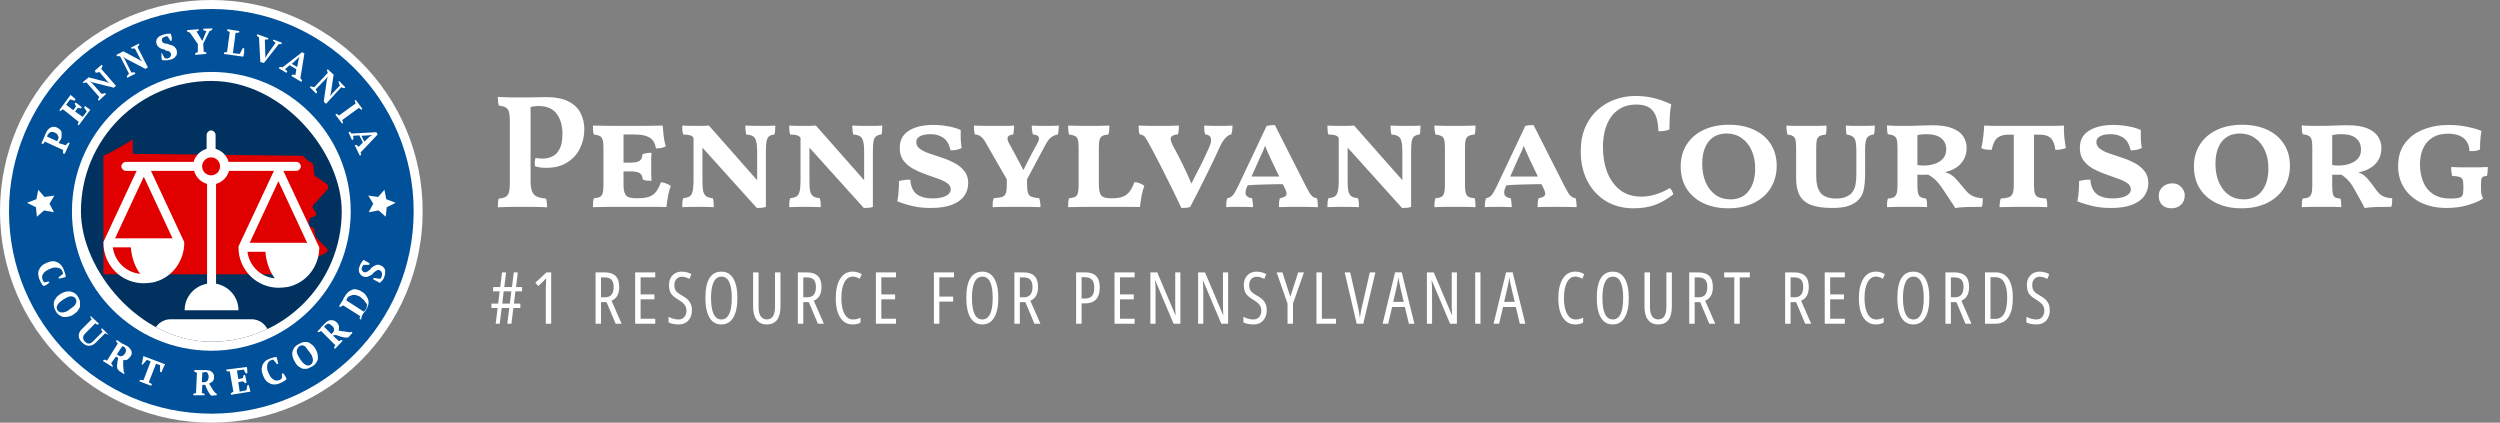 <svg width="556" height="94" viewBox="0 0 556 94" fill="none" xmlns="http://www.w3.org/2000/svg">
<rect x="0" y="0" width="556" height="94" fill="#808080" stroke="none"/>
<path d="M47 94C72.957 94 94 72.957 94 47C94 21.043 72.957 0 47 0C21.043 0 0 21.043 0 47C0 72.957 21.043 94 47 94Z" fill="white"/>
<path d="M47 92C71.853 92 92 71.853 92 47C92 22.147 71.853 2 47 2C22.147 2 2 22.147 2 47C2 71.853 22.147 92 47 92Z" fill="#00509A"/>
<path d="M10.8 62.6L11 62.9C10.9 62.9 10.8 63 10.7 63.1C10.6 63.2 10.5 63.2 10.4 63.3C10.3 63.4 10.2 63.4 10 63.5C9.9 63.6 9.8 63.6 9.7 63.6C9.5 63.5 9.4 63.3 9.2 63C9.1 62.8 8.9 62.5 8.8 62.2C8.6 61.8 8.6 61.4 8.5 61C8.5 60.6 8.5 60.3 8.7 60C8.8 59.7 9 59.4 9.3 59.1C9.6 58.8 10 58.6 10.5 58.4C11 58.2 11.4 58.1 11.8 58.1C12.2 58.1 12.5 58.2 12.9 58.4C13.2 58.6 13.5 58.8 13.7 59.1C13.9 59.4 14.1 59.7 14.2 60C14.3 60.3 14.4 60.6 14.5 60.9C14.6 61.2 14.6 61.4 14.6 61.6C14.5 61.6 14.4 61.7 14.3 61.7C14.2 61.7 14 61.8 13.9 61.8C13.8 61.8 13.6 61.9 13.5 61.9C13.4 61.9 13.2 61.9 13.1 62L13 61.7L14 60.9C14 60.8 14 60.8 14 60.7C14 60.6 13.9 60.5 13.9 60.4C13.8 60.2 13.7 60 13.6 59.9C13.4 59.8 13.3 59.6 13 59.6C12.8 59.5 12.5 59.5 12.2 59.5C11.9 59.5 11.5 59.6 11.1 59.8C10.4 60.1 9.9 60.4 9.6 60.9C9.3 61.3 9.3 61.8 9.5 62.3C9.6 62.4 9.6 62.6 9.7 62.6C9.8 62.7 9.8 62.7 9.9 62.8L10.8 62.6Z" fill="white"/>
<path d="M13.4 65.4C13.7 65.2 14.1 65 14.5 64.9C14.9 64.8 15.2 64.8 15.6 64.8C15.9 64.9 16.3 65 16.6 65.2C16.9 65.4 17.2 65.7 17.4 66.1C17.6 66.5 17.8 66.8 17.8 67.2C17.8 67.6 17.8 67.9 17.8 68.2C17.7 68.5 17.5 68.8 17.3 69.1C17.1 69.4 16.8 69.6 16.4 69.9C16 70.2 15.7 70.3 15.3 70.4C14.9 70.5 14.6 70.5 14.2 70.5C13.9 70.5 13.5 70.3 13.2 70.1C12.9 69.9 12.6 69.6 12.4 69.2C12.2 68.8 12 68.5 12 68.1C11.9 67.7 12 67.4 12 67.1C12.1 66.8 12.3 66.5 12.5 66.2C12.7 65.9 13.1 65.6 13.4 65.4ZM14.1 66.6C13.8 66.8 13.6 67 13.3 67.2C13.1 67.4 12.9 67.6 12.8 67.8C12.7 68 12.6 68.2 12.6 68.4C12.6 68.6 12.7 68.8 12.8 69C12.9 69.2 13.1 69.3 13.3 69.4C13.5 69.5 13.7 69.5 13.9 69.5C14.1 69.5 14.4 69.4 14.7 69.3C15 69.2 15.2 69 15.5 68.8C15.8 68.6 16 68.4 16.3 68.2C16.6 68 16.7 67.8 16.8 67.6C16.9 67.4 17 67.2 17 67C17 66.8 16.9 66.6 16.8 66.4C16.7 66.2 16.5 66.1 16.3 66C16.1 65.9 15.9 65.9 15.7 65.9C15.5 65.9 15.2 66 15 66.1C14.8 66.2 14.4 66.4 14.1 66.6Z" fill="white"/>
<path d="M20.2 70.3L22 72L21.8 72.2C21.6 72.2 21.4 72.1 21.2 71.9L19 74.1C18.8 74.3 18.7 74.5 18.6 74.6C18.5 74.8 18.5 74.9 18.5 75.1C18.5 75.3 18.5 75.4 18.6 75.6C18.7 75.8 18.8 75.9 18.9 76C19 76.1 19.2 76.2 19.3 76.3C19.4 76.4 19.6 76.4 19.7 76.4C19.9 76.4 20 76.4 20.2 76.3C20.4 76.2 20.5 76.1 20.7 75.9L22.8 73.8C22.7 73.7 22.7 73.6 22.6 73.5C22.5 73.4 22.5 73.3 22.5 73.2L22.7 73L24.1 74.4H24C23.9 74.4 23.8 74.3 23.7 74.3C23.6 74.2 23.5 74.2 23.4 74.1L21.3 76.2C20.8 76.7 20.3 76.9 19.8 76.9C19.3 76.9 18.8 76.7 18.3 76.2C17.8 75.7 17.5 75.2 17.5 74.7C17.5 74.2 17.7 73.7 18.2 73.2L20.4 71C20.3 70.9 20.3 70.8 20.2 70.7C20.1 70.6 20.1 70.5 20.1 70.4L20.2 70.3Z" fill="white"/>
<path d="M24.7 80.8C24.8 80.9 24.9 81 24.9 81.1C25 81.2 25 81.3 25.1 81.4L25 81.6L22.9 80.3L23.1 80C23.2 80 23.4 80 23.5 80.1C23.6 80.1 23.7 80.2 23.8 80.2L26.2 76.4C26 76.2 25.9 76 25.8 75.9L26 75.6L26.7 76.1C26.8 76.2 26.9 76.2 27 76.3C27.1 76.4 27.2 76.4 27.4 76.5C27.6 76.6 27.7 76.6 27.8 76.7C27.9 76.8 28.1 76.9 28.2 76.9C28.4 77.1 28.7 77.2 28.8 77.4C29 77.6 29.1 77.8 29.2 78C29.3 78.2 29.3 78.4 29.3 78.6C29.3 78.8 29.2 79 29 79.3C28.8 79.6 28.5 79.8 28.3 80C28 80.1 27.7 80.1 27.4 80.1C27.4 80.5 27.4 80.9 27.4 81.3C27.4 81.7 27.5 82.1 27.5 82.6L27.7 83L27.6 83.2L26.5 82.5L26.1 82C26 81.6 26 81.2 26.1 80.8C26.1 80.4 26.2 80 26.3 79.6L25.8 79.3L24.7 80.8ZM27.5 77.1C27.4 77 27.3 77 27.2 77L26 78.8L26.4 79.1C26.6 79.2 26.9 79.3 27.1 79.2C27.4 79.1 27.6 78.9 27.8 78.6C27.9 78.4 28 78.3 28 78.1C28 78 28 77.8 28 77.7C28 77.6 27.9 77.5 27.8 77.4C27.8 77.3 27.7 77.2 27.5 77.1Z" fill="white"/>
<path d="M33.6 85.8L31 84.8L31.1 84.5C31.2 84.5 31.3 84.5 31.5 84.5C31.6 84.5 31.8 84.5 31.9 84.6L33.5 80.4L32.7 80L31.7 81.1L31.5 81C31.5 80.9 31.5 80.8 31.6 80.6C31.7 80.4 31.7 80.3 31.7 80.1C31.7 79.9 31.8 79.8 31.8 79.6C31.8 79.4 31.9 79.3 31.9 79.2L36.7 81C36.7 81.1 36.6 81.3 36.5 81.4C36.4 81.6 36.4 81.7 36.3 81.9C36.2 82.1 36.1 82.2 36.1 82.4C36 82.5 36 82.7 35.9 82.8L35.6 82.7V81.2L34.7 80.9L33.1 85C33.2 85.1 33.3 85.2 33.5 85.2C33.6 85.3 33.7 85.4 33.8 85.5L33.6 85.8Z" fill="white"/>
<path d="M44.9 87.4C45 87.4 45.1 87.5 45.2 87.5C45.3 87.5 45.4 87.6 45.5 87.6V87.9H43V87.6C43.1 87.5 43.2 87.5 43.3 87.5C43.4 87.5 43.5 87.4 43.6 87.4L43.8 82.9C43.5 82.8 43.3 82.7 43.2 82.6V82.3H44C44.1 82.3 44.2 82.3 44.4 82.3C44.5 82.3 44.7 82.3 44.8 82.3C44.9 82.3 45.1 82.3 45.3 82.3C45.5 82.3 45.6 82.3 45.7 82.3C46 82.3 46.3 82.4 46.5 82.4C46.7 82.4 47 82.6 47.1 82.7C47.2 82.8 47.4 83 47.5 83.2C47.6 83.4 47.6 83.6 47.6 83.9C47.6 84.3 47.5 84.6 47.3 84.8C47.1 85 46.8 85.2 46.5 85.3C46.7 85.6 46.9 86 47.1 86.3C47.3 86.7 47.6 87 47.8 87.3L48.2 87.6V87.9L47 88L46.7 87.7C46.5 87.4 46.3 87.1 46.1 86.7C45.9 86.3 45.8 85.9 45.6 85.6H45L44.9 87.4ZM45.4 82.8C45.2 82.8 45.1 82.8 45 82.8L44.9 85H45.4C45.7 85 45.9 84.9 46.1 84.7C46.3 84.5 46.4 84.2 46.4 83.8C46.4 83.6 46.4 83.4 46.3 83.3C46.3 83.2 46.2 83 46.1 82.9C46 82.8 45.9 82.7 45.8 82.7C45.7 82.7 45.6 82.8 45.4 82.8Z" fill="white"/>
<path d="M54.9 81.6C54.9 81.8 55 82.1 55 82.3C55 82.6 55 82.8 55 83L54.7 83.1L54.2 82.2L52.7 82.4L53 84.3L54 84.1L54.2 83.4H54.5C54.6 83.7 54.6 83.9 54.7 84.3C54.8 84.6 54.8 84.9 54.8 85.2H54.5L54 84.8L53 85L53.3 87.1L54.8 86.8L55 85.7L55.3 85.6C55.3 85.7 55.4 85.8 55.4 85.9C55.4 86 55.5 86.1 55.5 86.3C55.5 86.4 55.6 86.6 55.6 86.7C55.6 86.8 55.7 87 55.7 87.1L51.4 87.8L51.3 87.5C51.4 87.4 51.5 87.4 51.6 87.3C51.7 87.2 51.8 87.2 51.9 87.1L51.1 82.6C51 82.6 50.9 82.6 50.7 82.6C50.5 82.6 50.5 82.6 50.4 82.5L50.3 82.2L54.9 81.6Z" fill="white"/>
<path d="M62.7 83.1L63 83C63 83.1 63.1 83.2 63.2 83.3C63.3 83.4 63.3 83.5 63.4 83.6C63.5 83.7 63.5 83.8 63.6 84C63.7 84.1 63.7 84.2 63.7 84.3C63.6 84.5 63.4 84.6 63.1 84.8C62.8 85 62.6 85.1 62.3 85.2C61.9 85.4 61.5 85.5 61.1 85.5C60.7 85.5 60.4 85.5 60.1 85.3C59.8 85.2 59.5 85 59.2 84.7C58.9 84.4 58.7 84 58.5 83.5C58.3 83 58.2 82.6 58.2 82.2C58.2 81.8 58.3 81.5 58.4 81.1C58.6 80.8 58.8 80.5 59 80.3C59.3 80.1 59.6 79.9 59.9 79.8C60.2 79.7 60.5 79.6 60.8 79.5C61.1 79.4 61.3 79.4 61.5 79.4C61.5 79.5 61.6 79.6 61.6 79.7C61.6 79.8 61.7 80 61.7 80.1C61.7 80.2 61.8 80.4 61.8 80.5C61.8 80.6 61.8 80.8 61.9 80.9L61.6 81L60.8 80C60.7 80 60.7 80 60.6 80C60.5 80 60.4 80.1 60.3 80.1C60.1 80.2 59.9 80.3 59.8 80.4C59.7 80.6 59.5 80.7 59.5 81C59.4 81.2 59.4 81.5 59.4 81.8C59.4 82.1 59.5 82.5 59.7 82.9C60 83.6 60.3 84.1 60.8 84.4C61.2 84.7 61.7 84.7 62.2 84.5C62.3 84.4 62.5 84.4 62.5 84.3C62.6 84.2 62.6 84.2 62.7 84.1V83.1Z" fill="white"/>
<path d="M65.6 80.5C65.4 80.2 65.2 79.8 65.1 79.4C65 79.1 65 78.7 65 78.4C65.1 78.1 65.2 77.7 65.4 77.4C65.6 77.1 65.9 76.8 66.3 76.6C66.7 76.4 67 76.2 67.4 76.1C67.8 76 68.1 76.1 68.4 76.1C68.7 76.1 69 76.4 69.3 76.6C69.6 76.8 69.9 77.1 70.1 77.5C70.3 77.8 70.5 78.2 70.6 78.6C70.7 79 70.7 79.3 70.7 79.7C70.7 80.1 70.5 80.4 70.3 80.7C70.1 81 69.8 81.3 69.4 81.5C69 81.7 68.7 81.9 68.3 82C67.9 82.1 67.6 82 67.3 82C67 81.9 66.7 81.7 66.4 81.5C66.1 81.3 65.8 80.9 65.6 80.5ZM66.7 79.8C66.9 80.1 67.1 80.3 67.3 80.6C67.5 80.8 67.7 81 67.9 81.1C68.1 81.2 68.3 81.3 68.5 81.3C68.7 81.3 68.9 81.2 69.1 81.1C69.3 81 69.4 80.8 69.5 80.6C69.6 80.4 69.6 80.2 69.6 80C69.6 79.8 69.5 79.5 69.4 79.2C69.3 78.9 69.1 78.7 68.9 78.4C68.7 78.1 68.5 77.9 68.3 77.6C68.1 77.3 68 77.2 67.8 77C67.6 76.9 67.4 76.8 67.2 76.8C67 76.8 66.8 76.9 66.6 77C66.4 77.1 66.3 77.3 66.2 77.5C66 77.7 66 78 66 78.2C66 78.4 66.1 78.7 66.2 78.9C66.4 79.2 66.5 79.5 66.7 79.8Z" fill="white"/>
<path d="M75.4 75.9C75.5 75.8 75.6 75.8 75.7 75.7C75.8 75.7 75.9 75.6 76 75.6L76.2 75.8L74.5 77.6L74.3 77.4C74.3 77.3 74.4 77.2 74.4 77.1C74.4 77 74.5 76.9 74.6 76.8L71.4 73.6C71.2 73.7 71 73.9 70.8 73.9L70.6 73.7L71.2 73.1C71.3 73 71.4 72.9 71.4 72.8C71.4 72.7 71.6 72.6 71.7 72.5C71.8 72.4 71.9 72.3 72 72.2C72.1 72.1 72.2 72 72.3 71.9C72.5 71.7 72.7 71.5 72.9 71.4C73.1 71.3 73.3 71.2 73.6 71.2C73.8 71.2 74 71.2 74.3 71.3C74.5 71.4 74.7 71.5 74.9 71.7C75.2 72 75.3 72.3 75.4 72.6C75.4 72.9 75.4 73.2 75.3 73.5C75.7 73.6 76.1 73.7 76.5 73.7C76.9 73.8 77.3 73.8 77.7 73.9L78.2 73.8L78.4 74L77.5 75L77.1 75.1C76.7 75.1 76.3 75 75.9 74.9C75.5 74.8 75.1 74.6 74.7 74.5L74 74.6L75.4 75.9ZM72.3 72.4C72.2 72.5 72.1 72.6 72.1 72.7L73.7 74.3L74 74C74.2 73.8 74.3 73.6 74.3 73.3C74.3 73 74.2 72.8 73.9 72.5C73.8 72.4 73.6 72.3 73.5 72.2C73.3 72 73.2 72 73.1 72C73 72 72.8 72 72.7 72.1C72.6 72.2 72.4 72.3 72.3 72.4Z" fill="white"/>
<path d="M80.3 71.1L80 70.9C80 70.8 80 70.7 80 70.6C80 70.5 80.1 70.4 80.1 70.3L76.3 67.9C76.2 68 76.1 68.1 76 68.1C75.9 68.1 75.8 68.2 75.7 68.3L75.4 68.1L75.9 67.3C75.9 67.2 76 67.1 76.1 67C76.2 66.9 76.2 66.8 76.3 66.6C76.4 66.4 76.4 66.4 76.5 66.2C76.6 66.1 76.6 66 76.7 65.9C76.9 65.5 77.2 65.2 77.5 64.9C77.8 64.7 78.1 64.5 78.4 64.4C78.7 64.3 79.1 64.3 79.4 64.4C79.8 64.5 80.1 64.6 80.5 64.9C80.9 65.1 81.2 65.4 81.4 65.7C81.6 66 81.8 66.3 81.9 66.7C82 67.1 82 67.4 81.9 67.8C81.8 68.2 81.6 68.6 81.3 69.1C81.3 69.2 81.2 69.2 81.1 69.3C81 69.4 81 69.5 80.9 69.6C80.8 69.7 80.7 69.8 80.7 69.9C80.6 70 80.6 70.1 80.5 70.2L80.3 71.1ZM77.2 66.4C77.1 66.5 77.1 66.6 77.1 66.6C77.1 66.7 77 66.8 77 66.8L80.9 69.3C80.9 69.3 80.9 69.3 81 69.2L81.1 69.1L81.2 69L81.3 68.9C81.5 68.6 81.5 68.4 81.6 68.1C81.7 67.8 81.6 67.6 81.4 67.4C81.2 67.2 81.1 66.9 80.9 66.7C80.7 66.5 80.4 66.3 80.2 66.1C80 65.9 79.7 65.8 79.4 65.7C79.1 65.6 78.9 65.6 78.6 65.6C78.3 65.6 78.1 65.7 77.9 65.8C77.5 65.9 77.3 66.1 77.2 66.4Z" fill="white"/>
<path d="M84.5 62C84.6 62 84.7 61.9 84.7 61.8C84.8 61.7 84.9 61.6 84.9 61.4C85 61.1 85 60.9 84.9 60.6C84.8 60.4 84.7 60.2 84.4 60.1C84.2 60 84 60 83.9 60.1C83.7 60.2 83.6 60.3 83.4 60.4C83.2 60.5 83.1 60.7 82.9 60.9C82.7 61.1 82.5 61.2 82.3 61.3C82.1 61.4 81.9 61.5 81.6 61.6C81.4 61.6 81.1 61.6 80.8 61.5C80.6 61.4 80.4 61.3 80.2 61.1C80.1 60.9 80 60.8 79.9 60.6C79.8 60.4 79.8 60.2 79.8 59.9C79.8 59.6 79.9 59.4 80 59.2C80.1 58.9 80.2 58.6 80.4 58.4C80.5 58.2 80.7 57.9 80.9 57.8C81 57.8 81.1 57.9 81.2 58C81.3 58.1 81.4 58.1 81.6 58.2C81.7 58.3 81.8 58.3 81.9 58.4C82 58.5 82.1 58.5 82.2 58.6L82.1 58.9H80.9C80.8 58.9 80.8 59 80.7 59.1C80.6 59.2 80.6 59.3 80.5 59.5C80.4 59.7 80.4 59.9 80.5 60.1C80.6 60.3 80.7 60.4 80.9 60.5C81.1 60.6 81.3 60.6 81.5 60.5C81.7 60.4 81.9 60.3 82 60.2C82.1 60.1 82.4 59.9 82.5 59.7C82.6 59.5 82.9 59.4 83.1 59.2C83.3 59.1 83.5 59 83.8 58.9C84.1 58.8 84.3 58.9 84.6 59C85.1 59.2 85.4 59.5 85.6 59.9C85.7 60.3 85.7 60.9 85.5 61.5C85.4 61.7 85.4 61.8 85.3 62C85.2 62.2 85.1 62.3 85 62.4C84.9 62.5 84.8 62.6 84.7 62.7C84.6 62.8 84.5 62.9 84.5 62.9C84.4 62.9 84.3 62.8 84.1 62.7C83.9 62.6 83.9 62.6 83.7 62.5C83.6 62.4 83.5 62.4 83.3 62.3C83.2 62.2 83.1 62.2 83 62.1L83.1 61.8L84.5 62Z" fill="white"/>
<path d="M14.6 32.3C14.7 32.2 14.8 32.1 14.9 32C15 31.9 15.1 31.8 15.2 31.7L15.5 31.8L14.4 34.2L14 34.1C14 34 14 33.9 14 33.7C14 33.5 14 33.5 14.1 33.4L10 31.5C9.9 31.6 9.8 31.7 9.8 31.8C9.7 31.9 9.6 32 9.5 32L9.2 31.9L9.6 31C9.7 30.8 9.8 30.6 9.9 30.3C10 30 10.1 29.8 10.2 29.6C10.3 29.3 10.5 29.1 10.6 28.9C10.8 28.7 11 28.5 11.2 28.4C11.4 28.3 11.6 28.2 11.9 28.2C12.2 28.2 12.4 28.2 12.7 28.4C13 28.5 13.2 28.7 13.4 28.9C13.6 29.1 13.7 29.3 13.7 29.6C13.7 29.9 13.7 30.1 13.7 30.4C13.7 30.7 13.6 30.9 13.4 31.2C13.4 31.2 13.4 31.3 13.3 31.3C13.3 31.4 13.2 31.4 13.2 31.5C13.2 31.6 13.1 31.6 13.1 31.7C13.1 31.8 13 31.8 13 31.8L14.6 32.3ZM10.6 30C10.6 30.1 10.5 30.2 10.5 30.2C10.5 30.3 10.5 30.3 10.5 30.4L12.7 31.4C12.7 31.4 12.8 31.3 12.8 31.2C12.8 31.1 12.9 31 12.9 31C13 30.9 13 30.7 13 30.6C13 30.5 13 30.3 12.9 30.2C12.8 30.1 12.8 29.9 12.7 29.8C12.6 29.7 12.4 29.6 12.2 29.5C11.8 29.3 11.5 29.3 11.2 29.4C11 29.5 10.8 29.7 10.6 30Z" fill="white"/>
<path d="M15.7 21.1C15.9 21.3 16.1 21.4 16.3 21.6C16.5 21.8 16.7 21.9 16.8 22.1L16.6 22.4L15.6 22.1L14.7 23.3L16.3 24.5L16.9 23.7L16.6 23L16.8 22.8C17 22.9 17.3 23.1 17.5 23.3C17.8 23.5 18 23.7 18.2 23.9L18 24.1L17.3 24L16.7 24.8L18.4 26L19.3 24.8L18.7 23.9L18.9 23.6C19 23.6 19.1 23.7 19.2 23.8C19.3 23.9 19.4 23.9 19.5 24C19.6 24.1 19.7 24.1 19.8 24.2C19.9 24.3 20 24.4 20.1 24.4L17.5 27.9L17.3 27.7C17.3 27.6 17.3 27.5 17.4 27.4C17.4 27.3 17.5 27.2 17.5 27.1L14 24.3C13.9 24.4 13.8 24.4 13.7 24.5C13.6 24.6 13.5 24.6 13.4 24.7L13.2 24.5L15.7 21.1Z" fill="white"/>
<path d="M21.1 15.7L22.6 14.4L22.8 14.6C22.8 14.7 22.7 14.9 22.7 15C22.6 15.1 22.6 15.2 22.5 15.3L25.8 19.1L25.3 19.5L20.5 18.3L19.9 18L20.4 18.4L22.6 20.9C22.7 20.9 22.8 20.8 23 20.8C23.1 20.8 23.3 20.7 23.4 20.7L23.6 20.9L22 22.4L21.8 22.2C21.8 22.1 21.9 22 21.9 21.9C21.9 21.8 22 21.7 22.1 21.6L19.2 18.3C19.1 18.3 19 18.4 18.9 18.4C18.8 18.4 18.7 18.4 18.6 18.5L18.4 18.3L19.7 17.2L23.6 18.2L24.3 18.5L23.8 18L22.1 16C22 16.1 21.8 16.1 21.7 16.1C21.6 16.1 21.4 16.2 21.3 16.2L21.1 15.7Z" fill="white"/>
<path d="M29.1 10.6L30.9 9.7L31 9.9C30.9 10 30.9 10.1 30.8 10.2C30.7 10.3 30.6 10.4 30.6 10.5L32.9 15L32.3 15.3L27.9 13L27.3 12.6L27.7 13.1L29.2 16.1C29.3 16.1 29.4 16.1 29.6 16.1C29.7 16.1 29.9 16.1 30 16.1L30.1 16.4L28.3 17.3L28.2 17C28.3 16.9 28.3 16.8 28.4 16.7C28.5 16.6 28.6 16.5 28.7 16.4L26.7 12.5C26.6 12.5 26.5 12.5 26.3 12.5C26.1 12.5 26.1 12.5 26 12.5L25.9 12.2L27.4 11.4L31 13.3L31.6 13.7L31.2 13.1L30 10.8C29.9 10.8 29.7 10.8 29.6 10.8C29.5 10.8 29.3 10.8 29.2 10.8L29.1 10.6Z" fill="white"/>
<path d="M36.6 12.9C36.7 12.9 36.8 13 36.9 13C37 13 37.2 13 37.3 13C37.6 12.9 37.8 12.8 37.9 12.6C38 12.4 38.1 12.2 38 11.9C37.9 11.7 37.8 11.6 37.7 11.5C37.5 11.4 37.4 11.3 37.1 11.3C36.8 11.3 36.7 11 36.5 11C36.3 11 36 10.9 35.8 10.8C35.6 10.7 35.4 10.6 35.2 10.4C35 10.2 34.9 10 34.8 9.7C34.7 9.4 34.7 9.2 34.8 9C34.8 8.8 34.9 8.6 35.1 8.4C35.2 8.2 35.4 8.1 35.6 8C35.8 7.9 36 7.8 36.3 7.7C36.6 7.6 36.9 7.6 37.2 7.5C37.5 7.5 37.7 7.5 38 7.5C38 7.6 38 7.7 38.1 7.9C38.2 8.1 38.1 8.2 38.2 8.3C38.2 8.4 38.2 8.6 38.2 8.7C38.2 8.8 38.2 8.9 38.2 9L37.9 9.1L37.3 8.1C37.2 8.1 37.1 8.1 37 8.1C36.9 8.1 36.7 8.1 36.6 8.2C36.4 8.3 36.2 8.4 36.1 8.5C36 8.6 36 8.8 36 9.1C36.1 9.3 36.2 9.4 36.3 9.5C36.4 9.6 36.6 9.7 36.9 9.7C37.2 9.7 37.4 9.8 37.6 9.9C37.8 10 38.1 10 38.3 10.1C38.5 10.2 38.7 10.3 38.9 10.5C39.1 10.7 39.2 10.9 39.3 11.2C39.4 11.7 39.4 12.2 39.1 12.5C38.8 12.9 38.4 13.2 37.7 13.3C37.5 13.3 37.4 13.4 37.2 13.4C37 13.4 36.9 13.4 36.7 13.4C36.5 13.4 36.4 13.4 36.3 13.4C36.2 13.4 36.1 13.4 36 13.3C36 13.2 36 13 35.9 12.9C35.9 12.8 35.9 12.6 35.9 12.5C35.9 12.4 35.9 12.2 35.9 12.1C35.9 12 35.9 11.9 35.9 11.8H36L36.6 12.9Z" fill="white"/>
<path d="M45.2 6.4L47.2 6.3V6.6C47.1 6.7 47 6.7 46.9 6.8C46.8 6.9 46.7 6.9 46.6 6.9L45.2 9.7L45.3 11.5C45.4 11.5 45.5 11.5 45.6 11.6C45.7 11.6 45.8 11.7 45.9 11.7V12L43.4 12.2V11.9C43.5 11.8 43.6 11.8 43.7 11.7C43.8 11.7 43.9 11.6 44 11.6V9.8L42.2 7.2C42.1 7.2 42 7.2 41.8 7.1C41.8 7 41.7 7 41.6 7V6.7L44.2 6.5V6.8C44.1 6.8 44 6.9 44 6.9C43.9 6.9 43.8 7 43.7 7L45 9.1L45.9 6.9C45.8 6.9 45.7 6.9 45.5 6.8C45.4 6.8 45.3 6.7 45.2 6.7V6.4Z" fill="white"/>
<path d="M50.6 6.5L53.2 6.9V7.2C53.1 7.2 53 7.3 52.8 7.3C52.7 7.3 52.5 7.3 52.4 7.3L51.8 11.8L53.3 12L54 10.7H54.3C54.3 10.8 54.3 11 54.3 11.1C54.3 11.3 54.3 11.4 54.3 11.6C54.3 11.8 54.3 12 54.2 12.1C54.2 12.3 54.2 12.4 54.1 12.6L49.8 12V11.7C49.9 11.7 50.1 11.6 50.2 11.6C50.3 11.6 50.4 11.6 50.5 11.6L51.1 7.1C50.8 7 50.6 6.9 50.5 6.8L50.6 6.5Z" fill="white"/>
<path d="M61.3 9.5C61.2 9.4 61.1 9.4 61 9.3C60.9 9.2 60.8 9.1 60.7 9.1L60.8 8.8L62.7 9.5L62.6 9.8C62.5 9.8 62.4 9.8 62.3 9.8C62.2 9.8 62.1 9.8 62 9.8L58.7 14L57.9 13.8L57.6 8.3C57.5 8.2 57.4 8.2 57.3 8.1C57.3 8 57.2 8 57.1 7.9L57.2 7.6L59.7 8.5L59.6 8.8C59.5 8.8 59.4 8.8 59.3 8.8C59.2 8.8 59.1 8.8 58.9 8.8L59 12.1V12.9L59.4 12.2L61.3 9.5Z" fill="white"/>
<path d="M63.7 16.2L62 15.2L62.2 14.9C62.3 14.9 62.4 14.9 62.5 14.9C62.6 14.9 62.7 14.9 62.8 15L67.2 11.6L67.7 11.9L66.8 17.4C66.9 17.5 67 17.6 67 17.6C67.1 17.7 67.1 17.8 67.2 17.9L67 18.2L64.8 16.9L65 16.6C65.1 16.6 65.2 16.6 65.4 16.6C65.5 16.6 65.6 16.7 65.7 16.7L65.9 15.4L64.4 14.5L63.4 15.4C63.6 15.6 63.8 15.7 63.9 15.9L63.7 16.2ZM64.9 14.2L66.1 14.9L66.4 13.3L66.6 12.6L66.1 13.1L64.9 14.2Z" fill="white"/>
<path d="M75.4 18L76.8 19.4L76.6 19.6C76.5 19.6 76.3 19.6 76.2 19.5C76.1 19.5 76 19.4 75.9 19.4L72.5 23.1L72 22.6L72.7 17.7L72.9 17L72.5 17.5L70.2 19.9C70.3 20 70.3 20.1 70.4 20.2C70.5 20.3 70.5 20.5 70.5 20.6L70.3 20.8L68.9 19.4L69.1 19.2C69.2 19.2 69.3 19.2 69.5 19.3C69.6 19.3 69.7 19.4 69.9 19.4L72.9 16.2C72.9 16.1 72.8 16 72.8 15.9C72.8 15.8 72.7 15.7 72.7 15.6L72.9 15.4L74.2 16.6L73.6 20.6L73.4 21.4L73.8 20.9L75.6 19C75.5 18.9 75.5 18.8 75.4 18.6C75.4 18.5 75.3 18.4 75.3 18.2L75.4 18Z" fill="white"/>
<path d="M76.1 27.5L74.6 25.5L74.8 25.3C75 25.4 75.2 25.5 75.4 25.7L79.1 23C79.1 22.9 79 22.8 79 22.7C79 22.6 78.9 22.5 78.9 22.4L79.1 22.2L80.6 24.2L80.4 24.4C80.3 24.4 80.2 24.3 80.1 24.2C80 24.1 79.9 24 79.8 24L76.1 26.7C76.1 26.8 76.2 26.9 76.2 27C76.2 27.1 76.3 27.2 76.3 27.3L76.1 27.5Z" fill="white"/>
<path d="M78.3 31.2L77.5 29.4L77.8 29.3C77.9 29.4 78 29.4 78 29.5C78 29.6 78.1 29.6 78.2 29.7L83.7 29.4L84 29.9L80.2 33.9C80.2 34 80.2 34.1 80.3 34.2C80.3 34.3 80.3 34.4 80.3 34.5L80 34.6L78.9 32.3L79.2 32.2C79.3 32.3 79.4 32.4 79.5 32.4C79.6 32.4 79.7 32.6 79.7 32.7L80.7 31.7L79.9 30.1L78.5 30.2C78.6 30.4 78.6 30.7 78.6 30.9L78.3 31.2ZM80.4 30.2L81 31.5L82.2 30.4L82.8 30L82 30.1L80.4 30.2Z" fill="white"/>
<path d="M82 47.2L83 45.3L81.9 43.5L84.1 43.8L85.5 42.2L85.9 44.3L88 45.1L86 46.1L85.8 48.2L84.2 46.8L82 47.2Z" fill="white"/>
<path d="M12 47.2L11 45.3L12.1 43.5L9.9 43.8L8.5 42.2L8.1 44.3L6 45.1L8 46.1L8.2 48.2L9.8 46.8L12 47.2Z" fill="white"/>
<path d="M47 78C64.121 78 78 64.121 78 47C78 29.879 64.121 16 47 16C29.879 16 16 29.879 16 47C16 64.121 29.879 78 47 78Z" fill="white"/>
<g clip-path="url(#clip0_149_3227)">
<rect x="18" y="18" width="58" height="58" rx="29" fill="#00315F"/>
<path d="M23 34.643V61H63.589C63.799 61 64.01 60.786 64.22 60.571C64.64 59.929 65.482 59.071 66.954 59.929C67.164 59.929 67.374 60.143 67.585 59.929L69.267 59.286C69.477 59.071 69.688 58.857 69.688 58.643V58C69.688 57.786 69.898 57.357 70.108 57.357L72.422 56.286C72.842 56.071 73.053 55.429 72.632 55.214L70.319 52.857C70.319 52.857 70.108 52.643 70.108 52.429L69.898 51.143C69.898 50.929 69.688 50.5 69.267 50.5C68.847 50.5 68.636 50.071 68.636 49.643L68.847 48.786C68.847 48.571 69.057 48.357 69.267 48.357L69.898 48.143C70.319 47.929 70.529 47.5 70.108 47.071L69.688 46.429C69.477 46.214 69.477 45.786 69.688 45.571L72.842 42.143C73.053 41.929 73.053 41.286 72.842 41.071L70.108 39.143C69.898 38.929 69.898 38.929 69.898 38.714L69.688 36.786C69.688 36.571 69.477 36.357 69.267 36.143L68.426 35.714L67.585 34.857C67.374 34.643 67.164 34.643 66.954 34.643L29.52 34.214V31C29.52 31 25.524 33.571 23 34.643Z" fill="#E00000"/>
<path fill-rule="evenodd" clip-rule="evenodd" d="M64.114 63.8C63.416 63.9 62.717 64 62.019 64C57.029 64 53.037 60 53.037 55C53.037 54.9 53.037 54.9 53.037 54.8C53.137 54.7 53.137 54.7 53.137 54.6L60.921 38H50.942C50.543 39.4 49.445 40.5 48.048 40.9V63.1C50.842 63.6 53.037 66 53.037 69H41.062C41.062 66 43.258 63.6 46.052 63.1V40.9C44.655 40.5 43.557 39.4 43.158 38H33.578L40.863 53.6C40.963 53.7 40.963 53.7 40.963 53.8C40.963 53.9 40.963 53.9 40.963 54C40.963 54.2 40.963 54.4 40.963 54.6C40.663 58.6 37.969 61.9 34.077 62.8C33.378 62.9 32.68 63 31.981 63C26.992 63 23 59 23 54C23 53.9 23 53.9 23 53.8C23.1 53.7 23.1 53.7 23.1 53.6L30.385 38H27.99C27.491 38 26.992 37.5 26.992 37C26.992 36.5 27.491 36 27.99 36H43.058C43.457 34.6 44.555 33.5 45.952 33.1V30C45.952 29.5 46.451 29 46.95 29C47.449 29 47.948 29.5 47.948 30V33.1C49.345 33.5 50.443 34.6 50.842 36H65.911C66.41 36 66.909 36.5 66.909 37C66.909 37.5 66.41 38 65.911 38H63.017L70.8 54.6C70.9 54.7 70.9 54.7 70.9 54.8C70.9 54.8 70.9 54.9 71 55C71 55.2 71 55.4 71 55.6C70.701 59.6 68.006 62.9 64.114 63.8ZM31.183 60.9C30.085 59.5 29.287 57.4 29.087 55H25.096C25.495 58.1 27.99 60.6 31.183 60.9ZM25.595 53H38.368L31.981 39.3L25.595 53ZM46.95 35C45.852 35 44.954 35.9 44.954 37C44.954 38.1 45.852 39 46.95 39C48.048 39 48.946 38.1 48.946 37C48.946 35.9 48.048 35 46.95 35ZM61.121 61.9C60.023 60.5 59.224 58.4 59.025 56H55.033C55.432 59.1 57.927 61.6 61.121 61.9ZM61.919 40.3L55.532 54H68.306L61.919 40.3ZM37.969 71H55.931C58.127 71 59.923 72.8 59.923 75V77H33.977V75C33.977 72.8 35.773 71 37.969 71Z" fill="white"/>
</g>
<path d="M110.728 46.108C110.728 45.676 110.74 45.304 110.764 44.992C110.788 44.68 110.836 44.404 110.908 44.164C111.556 44.116 112.06 43.996 112.42 43.804C112.78 43.612 113.032 43.276 113.176 42.796C113.32 42.316 113.392 41.632 113.392 40.744V26.92C113.392 26.008 113.32 25.324 113.176 24.868C113.056 24.412 112.816 24.088 112.456 23.896C112.096 23.68 111.592 23.548 110.944 23.5C110.872 23.26 110.812 22.984 110.764 22.672C110.74 22.336 110.728 21.964 110.728 21.556C111.712 21.604 112.66 21.64 113.572 21.664C114.484 21.664 115.264 21.664 115.912 21.664C116.392 21.664 116.992 21.664 117.712 21.664C118.432 21.64 119.128 21.628 119.8 21.628C120.496 21.604 121 21.592 121.312 21.592C123.472 21.592 125.176 21.916 126.424 22.564C127.696 23.212 128.596 24.076 129.124 25.156C129.676 26.236 129.952 27.436 129.952 28.756C129.952 30.268 129.628 31.684 128.98 33.004C128.356 34.3 127.408 35.344 126.136 36.136C124.888 36.928 123.34 37.324 121.492 37.324C120.484 37.324 119.644 37.204 118.972 36.964C118.924 36.604 118.912 36.28 118.936 35.992C118.96 35.68 119.02 35.392 119.116 35.128C119.38 35.176 119.632 35.212 119.872 35.236C120.136 35.26 120.4 35.272 120.664 35.272C121.432 35.272 122.152 35.116 122.824 34.804C123.496 34.492 124.036 33.94 124.444 33.148C124.876 32.356 125.092 31.24 125.092 29.8C125.092 27.952 124.66 26.452 123.796 25.3C122.956 24.148 121.588 23.572 119.692 23.572C119.428 23.572 119.128 23.596 118.792 23.644C118.456 23.692 118.036 23.788 117.532 23.932L118 23.356V40.132C118 41.164 118.108 41.968 118.324 42.544C118.54 43.096 118.9 43.492 119.404 43.732C119.932 43.948 120.604 44.092 121.42 44.164C121.516 44.404 121.576 44.692 121.6 45.028C121.648 45.364 121.672 45.724 121.672 46.108C121.264 46.084 120.76 46.06 120.16 46.036C119.584 46.036 118.96 46.024 118.288 46C117.64 46 116.992 46 116.344 46C115.696 46 115.012 46 114.292 46C113.572 46.024 112.888 46.036 112.24 46.036C111.616 46.06 111.112 46.084 110.728 46.108ZM131.867 27.928C132.371 27.928 133.055 27.94 133.919 27.964C134.783 27.964 135.647 27.976 136.511 28C137.399 28 138.119 28 138.671 28V41.032C138.671 42.208 138.851 43.012 139.211 43.444C139.571 43.876 140.291 44.092 141.371 44.092L140.759 46C140.183 46 139.475 46 138.635 46C137.795 46 136.919 46 136.007 46C135.119 46.024 134.303 46.036 133.559 46.036C132.815 46.06 132.251 46.072 131.867 46.072C131.867 45.712 131.879 45.352 131.903 44.992C131.927 44.632 131.987 44.332 132.083 44.092C132.659 44.044 133.091 43.948 133.379 43.804C133.691 43.66 133.907 43.384 134.027 42.976C134.147 42.544 134.207 41.932 134.207 41.14V32.752C134.207 31.984 134.135 31.408 133.991 31.024C133.871 30.64 133.655 30.376 133.343 30.232C133.055 30.088 132.623 29.98 132.047 29.908C131.975 29.644 131.927 29.32 131.903 28.936C131.879 28.528 131.867 28.192 131.867 27.928ZM146.987 40.528C147.467 40.576 147.899 40.684 148.283 40.852C148.667 40.996 148.967 41.176 149.183 41.392C148.943 41.992 148.739 42.712 148.571 43.552C148.427 44.368 148.307 45.196 148.211 46.036C147.707 46.036 147.047 46.024 146.231 46C145.439 46 144.563 46 143.603 46C142.643 46 141.695 46 140.759 46L141.371 44.092H141.731C142.883 44.092 143.783 43.972 144.431 43.732C145.103 43.468 145.619 43.072 145.979 42.544C146.363 42.016 146.699 41.344 146.987 40.528ZM144.899 33.976C144.875 34.408 144.851 34.876 144.827 35.38C144.827 35.86 144.827 36.424 144.827 37.072C144.827 37.744 144.827 38.344 144.827 38.872C144.851 39.376 144.875 39.82 144.899 40.204C144.515 40.204 144.167 40.192 143.855 40.168C143.543 40.12 143.243 40.036 142.955 39.916C142.883 39.196 142.643 38.716 142.235 38.476C141.827 38.236 141.095 38.116 140.039 38.116H138.059V36.172H140.039C141.119 36.172 141.851 36.04 142.235 35.776C142.643 35.488 142.859 34.996 142.883 34.3C143.195 34.18 143.519 34.096 143.855 34.048C144.215 34 144.563 33.976 144.899 33.976ZM147.383 27.928C147.431 28.576 147.503 29.356 147.599 30.268C147.719 31.18 147.875 31.948 148.067 32.572C147.779 32.692 147.455 32.8 147.095 32.896C146.759 32.968 146.351 33.004 145.871 33.004C145.799 32.38 145.607 31.84 145.295 31.384C145.007 30.928 144.527 30.568 143.855 30.304C143.207 30.04 142.271 29.908 141.047 29.908H137.699L138.527 28C140.159 28 141.539 28 142.667 28C143.819 27.976 144.779 27.964 145.547 27.964C146.315 27.94 146.927 27.928 147.383 27.928ZM151.939 44.092C152.539 44.02 153.007 43.888 153.343 43.696C153.679 43.48 153.907 43.108 154.027 42.58C154.171 42.052 154.243 41.284 154.243 40.276V30.016H156.223V40.276C156.223 41.284 156.283 42.052 156.403 42.58C156.547 43.108 156.787 43.48 157.123 43.696C157.459 43.888 157.927 44.02 158.527 44.092C158.623 44.38 158.683 44.692 158.707 45.028C158.731 45.364 158.743 45.712 158.743 46.072C158.431 46.048 158.071 46.036 157.663 46.036C157.255 46.036 156.835 46.024 156.403 46C155.995 46 155.623 46 155.287 46C154.975 46 154.579 46 154.099 46C153.643 46.024 153.199 46.036 152.767 46.036C152.335 46.036 151.987 46.048 151.723 46.072C151.723 45.664 151.735 45.304 151.759 44.992C151.783 44.68 151.843 44.38 151.939 44.092ZM151.723 27.928C151.963 27.928 152.263 27.94 152.623 27.964C153.007 27.964 153.403 27.976 153.811 28C154.219 28 154.579 28 154.891 28C155.347 28 155.839 28 156.367 28C156.895 27.976 157.327 27.952 157.663 27.928L168.787 40.528L168.319 46.252L154.171 30.556C153.979 30.316 153.739 30.16 153.451 30.088C153.163 29.992 152.659 29.932 151.939 29.908C151.843 29.596 151.783 29.284 151.759 28.972C151.735 28.636 151.723 28.288 151.723 27.928ZM165.763 27.928C166.075 27.928 166.435 27.94 166.843 27.964C167.275 27.964 167.707 27.976 168.139 28C168.595 28 168.979 28 169.291 28C169.771 28 170.311 28 170.911 28C171.535 27.976 172.039 27.952 172.423 27.928C172.423 28.264 172.411 28.6 172.387 28.936C172.387 29.248 172.339 29.572 172.243 29.908C171.739 29.956 171.343 30.088 171.055 30.304C170.791 30.496 170.599 30.856 170.479 31.384C170.383 31.888 170.335 32.656 170.335 33.688V46C170.071 46.12 169.759 46.192 169.399 46.216C169.063 46.24 168.703 46.252 168.319 46.252L168.391 41.428V33.688C168.391 32.68 168.319 31.924 168.175 31.42C168.055 30.892 167.815 30.52 167.455 30.304C167.119 30.088 166.615 29.956 165.943 29.908C165.895 29.596 165.847 29.26 165.799 28.9C165.775 28.54 165.763 28.216 165.763 27.928ZM175.733 44.092C176.333 44.02 176.801 43.888 177.137 43.696C177.473 43.48 177.701 43.108 177.821 42.58C177.965 42.052 178.037 41.284 178.037 40.276V30.016H180.017V40.276C180.017 41.284 180.077 42.052 180.197 42.58C180.341 43.108 180.581 43.48 180.917 43.696C181.253 43.888 181.721 44.02 182.321 44.092C182.417 44.38 182.477 44.692 182.501 45.028C182.525 45.364 182.537 45.712 182.537 46.072C182.225 46.048 181.865 46.036 181.457 46.036C181.049 46.036 180.629 46.024 180.197 46C179.789 46 179.417 46 179.081 46C178.769 46 178.373 46 177.893 46C177.437 46.024 176.993 46.036 176.561 46.036C176.129 46.036 175.781 46.048 175.517 46.072C175.517 45.664 175.529 45.304 175.553 44.992C175.577 44.68 175.637 44.38 175.733 44.092ZM175.517 27.928C175.757 27.928 176.057 27.94 176.417 27.964C176.801 27.964 177.197 27.976 177.605 28C178.013 28 178.373 28 178.685 28C179.141 28 179.633 28 180.161 28C180.689 27.976 181.121 27.952 181.457 27.928L192.581 40.528L192.113 46.252L177.965 30.556C177.773 30.316 177.533 30.16 177.245 30.088C176.957 29.992 176.453 29.932 175.733 29.908C175.637 29.596 175.577 29.284 175.553 28.972C175.529 28.636 175.517 28.288 175.517 27.928ZM189.557 27.928C189.869 27.928 190.229 27.94 190.637 27.964C191.069 27.964 191.501 27.976 191.933 28C192.389 28 192.773 28 193.085 28C193.565 28 194.105 28 194.705 28C195.329 27.976 195.833 27.952 196.217 27.928C196.217 28.264 196.205 28.6 196.181 28.936C196.181 29.248 196.133 29.572 196.037 29.908C195.533 29.956 195.137 30.088 194.849 30.304C194.585 30.496 194.393 30.856 194.273 31.384C194.177 31.888 194.129 32.656 194.129 33.688V46C193.865 46.12 193.553 46.192 193.193 46.216C192.857 46.24 192.497 46.252 192.113 46.252L192.185 41.428V33.688C192.185 32.68 192.113 31.924 191.969 31.42C191.849 30.892 191.609 30.52 191.249 30.304C190.913 30.088 190.409 29.956 189.737 29.908C189.689 29.596 189.641 29.26 189.593 28.9C189.569 28.54 189.557 28.216 189.557 27.928ZM207.051 46.252C205.587 46.252 204.267 46.12 203.091 45.856C201.915 45.592 200.739 45.232 199.563 44.776C199.707 44.056 199.803 43.312 199.851 42.544C199.923 41.752 199.947 40.996 199.923 40.276C200.307 40.156 200.715 40.072 201.147 40.024C201.603 39.976 202.035 39.952 202.443 39.952C202.563 41.464 203.043 42.544 203.883 43.192C204.747 43.816 205.911 44.128 207.375 44.128C208.647 44.128 209.643 43.948 210.363 43.588C211.083 43.204 211.443 42.712 211.443 42.112C211.443 41.536 211.167 41.068 210.615 40.708C210.063 40.324 209.355 39.988 208.491 39.7C207.651 39.388 206.739 39.064 205.755 38.728C204.795 38.392 203.883 37.984 203.019 37.504C202.179 37.024 201.483 36.424 200.931 35.704C200.379 34.96 200.103 34.036 200.103 32.932C200.103 31.732 200.415 30.76 201.039 30.016C201.663 29.272 202.527 28.72 203.631 28.36C204.735 27.976 206.007 27.784 207.447 27.784C208.647 27.784 209.823 27.892 210.975 28.108C212.127 28.324 213.027 28.6 213.675 28.936C213.651 29.656 213.651 30.388 213.675 31.132C213.723 31.876 213.795 32.464 213.891 32.896C213.579 33.088 213.183 33.232 212.703 33.328C212.223 33.4 211.791 33.436 211.407 33.436C211.071 32.02 210.507 31.072 209.715 30.592C208.923 30.088 208.023 29.836 207.015 29.836C206.055 29.836 205.275 29.98 204.675 30.268C204.075 30.556 203.775 31 203.775 31.6C203.775 32.2 204.051 32.704 204.603 33.112C205.155 33.52 205.875 33.868 206.763 34.156C207.651 34.444 208.575 34.756 209.535 35.092C210.519 35.404 211.443 35.8 212.307 36.28C213.195 36.736 213.915 37.324 214.467 38.044C215.043 38.74 215.331 39.628 215.331 40.708C215.331 41.788 215.031 42.748 214.431 43.588C213.855 44.404 212.955 45.052 211.731 45.532C210.507 46.012 208.947 46.252 207.051 46.252ZM224.964 41.716L219.06 31.456C218.724 30.904 218.388 30.52 218.052 30.304C217.716 30.064 217.308 29.932 216.828 29.908C216.732 29.62 216.672 29.32 216.648 29.008C216.624 28.696 216.612 28.336 216.612 27.928C216.996 27.928 217.44 27.94 217.944 27.964C218.448 27.964 218.952 27.976 219.456 28C219.96 28 220.416 28 220.824 28C221.232 28 221.724 28 222.3 28C222.9 28 223.5 28 224.1 28C224.7 27.976 225.18 27.952 225.54 27.928C225.54 28.384 225.516 28.756 225.468 29.044C225.444 29.308 225.408 29.596 225.36 29.908C224.616 29.98 224.196 30.208 224.1 30.592C224.004 30.952 224.148 31.456 224.532 32.104C224.796 32.536 225.12 33.124 225.504 33.868C225.912 34.612 226.332 35.392 226.764 36.208C227.196 37.024 227.58 37.768 227.916 38.44H227.304C227.64 37.744 228.012 36.988 228.42 36.172C228.852 35.356 229.26 34.576 229.644 33.832C230.052 33.088 230.388 32.476 230.652 31.996C231.036 31.324 231.156 30.82 231.012 30.484C230.892 30.148 230.46 29.956 229.716 29.908C229.644 29.62 229.584 29.332 229.536 29.044C229.488 28.732 229.464 28.36 229.464 27.928C229.944 27.952 230.46 27.976 231.012 28C231.564 28 232.116 28 232.668 28C233.148 28 233.628 28 234.108 28C234.588 27.976 235.044 27.952 235.476 27.928C235.476 28.36 235.452 28.744 235.404 29.08C235.38 29.392 235.332 29.668 235.26 29.908C234.804 29.98 234.348 30.16 233.892 30.448C233.46 30.712 233.004 31.288 232.524 32.176L227.448 41.68L224.964 41.716ZM220.752 46.072C220.752 45.712 220.764 45.364 220.788 45.028C220.836 44.692 220.908 44.38 221.004 44.092C221.892 44.02 222.54 43.912 222.948 43.768C223.356 43.6 223.62 43.3 223.74 42.868C223.86 42.436 223.92 41.752 223.92 40.816V38.584H228.42V40.816C228.42 41.704 228.48 42.376 228.6 42.832C228.72 43.264 228.972 43.564 229.356 43.732C229.764 43.9 230.352 44.02 231.12 44.092C231.24 44.452 231.312 44.776 231.336 45.064C231.384 45.328 231.408 45.664 231.408 46.072C230.616 46.048 229.752 46.024 228.816 46C227.88 46 226.992 46 226.152 46C225.24 46 224.28 46 223.272 46C222.264 46.024 221.424 46.048 220.752 46.072ZM247.41 44.092C248.37 44.092 249.15 43.972 249.75 43.732C250.374 43.468 250.878 43.072 251.262 42.544C251.646 42.016 251.994 41.332 252.306 40.492C252.786 40.54 253.218 40.648 253.602 40.816C253.986 40.96 254.286 41.14 254.502 41.356C254.262 41.956 254.058 42.676 253.89 43.516C253.746 44.356 253.626 45.196 253.53 46.036C253.026 46.036 252.378 46.024 251.586 46C250.794 46 249.942 46 249.03 46C248.142 46 247.278 46 246.438 46C245.862 46 245.154 46 244.314 46C243.474 46 242.598 46 241.686 46C240.798 46.024 239.982 46.036 239.238 46.036C238.494 46.06 237.93 46.072 237.546 46.072C237.546 45.712 237.558 45.352 237.582 44.992C237.606 44.632 237.666 44.332 237.762 44.092C238.314 44.044 238.746 43.948 239.058 43.804C239.37 43.66 239.586 43.384 239.706 42.976C239.826 42.544 239.886 41.932 239.886 41.14V32.752C239.886 31.984 239.826 31.408 239.706 31.024C239.586 30.64 239.37 30.376 239.058 30.232C238.746 30.088 238.302 29.98 237.726 29.908C237.678 29.644 237.63 29.32 237.582 28.936C237.558 28.528 237.546 28.192 237.546 27.928C238.074 27.928 238.59 27.94 239.094 27.964C239.598 27.964 240.102 27.976 240.606 28C241.11 28 241.614 28 242.118 28C242.598 28 243.114 28 243.666 28C244.218 27.976 244.758 27.964 245.286 27.964C245.838 27.94 246.318 27.928 246.726 27.928C246.726 28.264 246.714 28.612 246.69 28.972C246.666 29.332 246.606 29.644 246.51 29.908C245.934 29.956 245.49 30.064 245.178 30.232C244.89 30.376 244.686 30.64 244.566 31.024C244.446 31.408 244.386 31.996 244.386 32.788V41.032C244.386 42.208 244.554 43.012 244.89 43.444C245.25 43.876 245.97 44.092 247.05 44.092H247.41ZM262.735 46.252C261.655 43.924 260.551 41.656 259.423 39.448C258.319 37.216 257.239 35.116 256.183 33.148C255.703 32.236 255.331 31.564 255.067 31.132C254.827 30.676 254.587 30.364 254.347 30.196C254.107 30.028 253.807 29.92 253.447 29.872C253.375 29.656 253.315 29.38 253.267 29.044C253.243 28.708 253.231 28.336 253.231 27.928C253.543 27.928 253.975 27.94 254.527 27.964C255.079 27.964 255.643 27.976 256.219 28C256.795 28 257.275 28 257.659 28C258.259 28 258.967 28 259.783 28C260.599 27.976 261.403 27.952 262.195 27.928C262.195 28.384 262.171 28.768 262.123 29.08C262.099 29.392 262.051 29.656 261.979 29.872C261.067 29.968 260.539 30.208 260.395 30.592C260.251 30.952 260.443 31.624 260.971 32.608C261.739 34 262.459 35.392 263.131 36.784C263.803 38.152 264.499 39.688 265.219 41.392H264.679C265.183 40.384 265.687 39.388 266.191 38.404C266.719 37.42 267.211 36.448 267.667 35.488C268.147 34.504 268.579 33.556 268.963 32.644C269.323 31.804 269.431 31.156 269.287 30.7C269.143 30.22 268.723 29.944 268.027 29.872C267.955 29.656 267.895 29.392 267.847 29.08C267.823 28.768 267.811 28.384 267.811 27.928C268.099 27.928 268.411 27.94 268.747 27.964C269.107 27.964 269.467 27.976 269.827 28C270.211 28 270.583 28 270.943 28C271.423 28 271.963 28 272.563 28C273.187 27.976 273.703 27.952 274.111 27.928C274.111 28.312 274.087 28.672 274.039 29.008C273.991 29.32 273.931 29.608 273.859 29.872C273.379 29.968 272.923 30.256 272.491 30.736C272.059 31.216 271.651 31.876 271.267 32.716C270.835 33.652 270.367 34.66 269.863 35.74C269.359 36.796 268.819 37.9 268.243 39.052C267.691 40.18 267.115 41.332 266.515 42.508C265.915 43.684 265.315 44.848 264.715 46C264.451 46.12 264.139 46.192 263.779 46.216C263.443 46.24 263.095 46.252 262.735 46.252ZM272.7 46.072C272.7 45.688 272.712 45.34 272.736 45.028C272.784 44.716 272.856 44.404 272.952 44.092C273.456 43.996 273.864 43.78 274.176 43.444C274.488 43.084 274.884 42.4 275.364 41.392L281.7 28C282.036 27.928 282.324 27.88 282.564 27.856C282.828 27.832 283.152 27.82 283.536 27.82L290.484 41.536C291.012 42.568 291.432 43.24 291.744 43.552C292.08 43.864 292.464 44.044 292.896 44.092C292.968 44.308 293.016 44.596 293.04 44.956C293.088 45.292 293.112 45.664 293.112 46.072C292.8 46.048 292.368 46.036 291.816 46.036C291.288 46.036 290.748 46.024 290.196 46C289.668 46 289.236 46 288.9 46C288.66 46 288.336 46 287.928 46C287.544 46 287.124 46 286.668 46C286.212 46.024 285.78 46.036 285.372 46.036C284.988 46.06 284.676 46.072 284.436 46.072C284.436 45.592 284.448 45.208 284.472 44.92C284.496 44.632 284.556 44.356 284.652 44.092C285.372 43.948 285.828 43.744 286.02 43.48C286.212 43.192 286.152 42.724 285.84 42.076L282.672 35.452C282.384 34.78 282.108 34.168 281.844 33.616C281.58 33.064 281.352 32.44 281.16 31.744H281.556C281.34 32.488 281.112 33.124 280.872 33.652C280.632 34.18 280.368 34.744 280.08 35.344L277.272 41.68C276.984 42.352 276.924 42.904 277.092 43.336C277.284 43.744 277.74 43.996 278.46 44.092C278.532 44.356 278.58 44.656 278.604 44.992C278.652 45.304 278.676 45.664 278.676 46.072C278.46 46.048 278.16 46.036 277.776 46.036C277.392 46.036 276.984 46.024 276.552 46C276.144 46 275.772 46 275.436 46C274.932 46 274.428 46 273.924 46C273.42 46.024 273.012 46.048 272.7 46.072ZM277.056 41.248L277.596 39.268H285.192L285.552 40.96C284.064 40.96 282.6 40.984 281.16 41.032C279.72 41.056 278.352 41.128 277.056 41.248ZM295.433 44.092C296.033 44.02 296.501 43.888 296.837 43.696C297.173 43.48 297.401 43.108 297.521 42.58C297.665 42.052 297.737 41.284 297.737 40.276V30.016H299.717V40.276C299.717 41.284 299.777 42.052 299.897 42.58C300.041 43.108 300.281 43.48 300.617 43.696C300.953 43.888 301.421 44.02 302.021 44.092C302.117 44.38 302.177 44.692 302.201 45.028C302.225 45.364 302.237 45.712 302.237 46.072C301.925 46.048 301.565 46.036 301.157 46.036C300.749 46.036 300.329 46.024 299.897 46C299.489 46 299.117 46 298.781 46C298.469 46 298.073 46 297.593 46C297.137 46.024 296.693 46.036 296.261 46.036C295.829 46.036 295.481 46.048 295.217 46.072C295.217 45.664 295.229 45.304 295.253 44.992C295.277 44.68 295.337 44.38 295.433 44.092ZM295.217 27.928C295.457 27.928 295.757 27.94 296.117 27.964C296.501 27.964 296.897 27.976 297.305 28C297.713 28 298.073 28 298.385 28C298.841 28 299.333 28 299.861 28C300.389 27.976 300.821 27.952 301.157 27.928L312.281 40.528L311.813 46.252L297.665 30.556C297.473 30.316 297.233 30.16 296.945 30.088C296.657 29.992 296.153 29.932 295.433 29.908C295.337 29.596 295.277 29.284 295.253 28.972C295.229 28.636 295.217 28.288 295.217 27.928ZM309.257 27.928C309.569 27.928 309.929 27.94 310.337 27.964C310.769 27.964 311.201 27.976 311.633 28C312.089 28 312.473 28 312.785 28C313.265 28 313.805 28 314.405 28C315.029 27.976 315.533 27.952 315.917 27.928C315.917 28.264 315.905 28.6 315.881 28.936C315.881 29.248 315.833 29.572 315.737 29.908C315.233 29.956 314.837 30.088 314.549 30.304C314.285 30.496 314.093 30.856 313.973 31.384C313.877 31.888 313.829 32.656 313.829 33.688V46C313.565 46.12 313.253 46.192 312.893 46.216C312.557 46.24 312.197 46.252 311.813 46.252L311.885 41.428V33.688C311.885 32.68 311.813 31.924 311.669 31.42C311.549 30.892 311.309 30.52 310.949 30.304C310.613 30.088 310.109 29.956 309.437 29.908C309.389 29.596 309.341 29.26 309.293 28.9C309.269 28.54 309.257 28.216 309.257 27.928ZM319.011 46.072C319.011 45.76 319.023 45.412 319.047 45.028C319.095 44.644 319.155 44.332 319.227 44.092C319.803 44.044 320.235 43.948 320.523 43.804C320.835 43.636 321.051 43.348 321.171 42.94C321.291 42.532 321.351 41.944 321.351 41.176V32.752C321.351 31.984 321.291 31.408 321.171 31.024C321.051 30.64 320.835 30.376 320.523 30.232C320.235 30.088 319.803 29.98 319.227 29.908C319.155 29.644 319.095 29.332 319.047 28.972C319.023 28.612 319.011 28.264 319.011 27.928C319.371 27.928 319.815 27.94 320.343 27.964C320.895 27.964 321.459 27.976 322.035 28C322.635 28 323.175 28 323.655 28C324.135 28 324.639 28 325.167 28C325.695 27.976 326.223 27.964 326.751 27.964C327.279 27.94 327.747 27.928 328.155 27.928C328.155 28.264 328.143 28.6 328.119 28.936C328.119 29.248 328.071 29.572 327.975 29.908C327.399 29.956 326.955 30.064 326.643 30.232C326.331 30.376 326.115 30.64 325.995 31.024C325.875 31.408 325.814 31.984 325.814 32.752V41.176C325.814 41.944 325.875 42.532 325.995 42.94C326.115 43.348 326.331 43.636 326.643 43.804C326.979 43.948 327.423 44.044 327.975 44.092C328.047 44.332 328.095 44.644 328.119 45.028C328.143 45.388 328.155 45.736 328.155 46.072C327.603 46.048 326.943 46.024 326.175 46C325.407 46 324.615 46 323.799 46C322.959 46 322.107 46 321.243 46C320.379 46.024 319.635 46.048 319.011 46.072ZM330.23 46.072C330.23 45.688 330.242 45.34 330.266 45.028C330.314 44.716 330.386 44.404 330.482 44.092C330.986 43.996 331.394 43.78 331.706 43.444C332.018 43.084 332.414 42.4 332.894 41.392L339.23 28C339.566 27.928 339.854 27.88 340.094 27.856C340.358 27.832 340.682 27.82 341.066 27.82L348.014 41.536C348.542 42.568 348.962 43.24 349.274 43.552C349.61 43.864 349.994 44.044 350.426 44.092C350.498 44.308 350.546 44.596 350.57 44.956C350.618 45.292 350.642 45.664 350.642 46.072C350.33 46.048 349.898 46.036 349.346 46.036C348.818 46.036 348.278 46.024 347.726 46C347.198 46 346.766 46 346.43 46C346.19 46 345.866 46 345.458 46C345.074 46 344.654 46 344.198 46C343.742 46.024 343.31 46.036 342.902 46.036C342.518 46.06 342.206 46.072 341.966 46.072C341.966 45.592 341.978 45.208 342.002 44.92C342.026 44.632 342.086 44.356 342.182 44.092C342.902 43.948 343.358 43.744 343.55 43.48C343.742 43.192 343.682 42.724 343.37 42.076L340.202 35.452C339.914 34.78 339.638 34.168 339.374 33.616C339.11 33.064 338.882 32.44 338.69 31.744H339.086C338.87 32.488 338.642 33.124 338.402 33.652C338.162 34.18 337.898 34.744 337.61 35.344L334.802 41.68C334.514 42.352 334.454 42.904 334.622 43.336C334.814 43.744 335.27 43.996 335.99 44.092C336.062 44.356 336.11 44.656 336.134 44.992C336.182 45.304 336.206 45.664 336.206 46.072C335.99 46.048 335.69 46.036 335.306 46.036C334.922 46.036 334.514 46.024 334.082 46C333.674 46 333.302 46 332.966 46C332.462 46 331.958 46 331.454 46C330.95 46.024 330.542 46.048 330.23 46.072ZM334.586 41.248L335.126 39.268H342.722L343.082 40.96C341.594 40.96 340.13 40.984 338.69 41.032C337.25 41.056 335.882 41.128 334.586 41.248ZM363.294 46.324C360.99 46.324 358.95 45.796 357.174 44.74C355.422 43.66 354.042 42.172 353.034 40.276C352.05 38.356 351.558 36.16 351.558 33.688C351.558 31.624 351.894 29.824 352.566 28.288C353.238 26.752 354.15 25.468 355.302 24.436C356.454 23.404 357.75 22.636 359.19 22.132C360.63 21.604 362.13 21.34 363.69 21.34C365.13 21.34 366.498 21.496 367.794 21.808C369.09 22.12 370.386 22.588 371.682 23.212C371.514 24.052 371.406 24.952 371.358 25.912C371.31 26.848 371.286 27.808 371.286 28.792C370.974 28.936 370.59 29.044 370.134 29.116C369.702 29.164 369.27 29.188 368.838 29.188C368.79 27.628 368.562 26.416 368.154 25.552C367.746 24.688 367.182 24.088 366.462 23.752C365.742 23.416 364.902 23.248 363.942 23.248C362.598 23.248 361.446 23.512 360.486 24.04C359.55 24.568 358.782 25.276 358.182 26.164C357.606 27.052 357.174 28.06 356.886 29.188C356.622 30.316 356.49 31.492 356.49 32.716C356.49 34.78 356.814 36.652 357.462 38.332C358.134 40.012 359.094 41.332 360.342 42.292C361.614 43.252 363.174 43.732 365.022 43.732C366.054 43.732 367.122 43.564 368.226 43.228C369.33 42.892 370.374 42.424 371.358 41.824C371.55 41.968 371.718 42.184 371.862 42.472C372.006 42.736 372.102 42.988 372.15 43.228C370.902 44.212 369.582 44.98 368.19 45.532C366.798 46.06 365.166 46.324 363.294 46.324ZM384.371 46.324C382.259 46.324 380.399 45.94 378.791 45.172C377.207 44.404 375.971 43.324 375.083 41.932C374.219 40.54 373.787 38.908 373.787 37.036C373.787 35.14 374.231 33.508 375.119 32.14C376.007 30.748 377.255 29.668 378.863 28.9C380.495 28.132 382.379 27.748 384.515 27.748C386.651 27.748 388.511 28.12 390.095 28.864C391.703 29.608 392.939 30.664 393.803 32.032C394.691 33.4 395.135 35.008 395.135 36.856C395.135 38.728 394.691 40.384 393.803 41.824C392.915 43.24 391.667 44.344 390.059 45.136C388.451 45.928 386.555 46.324 384.371 46.324ZM384.839 44.344C386.591 44.344 387.947 43.72 388.907 42.472C389.867 41.224 390.347 39.544 390.347 37.432C390.347 35.872 390.071 34.516 389.519 33.364C388.991 32.212 388.247 31.312 387.287 30.664C386.351 30.016 385.259 29.692 384.011 29.692C382.283 29.692 380.939 30.292 379.979 31.492C379.043 32.692 378.575 34.348 378.575 36.46C378.575 38.02 378.839 39.4 379.367 40.6C379.895 41.776 380.627 42.7 381.563 43.372C382.499 44.02 383.591 44.344 384.839 44.344ZM407.596 46.252C405.556 46.252 403.936 46.024 402.736 45.568C401.56 45.088 400.72 44.368 400.216 43.408C399.712 42.448 399.46 41.2 399.46 39.664V32.896C399.46 32.08 399.412 31.48 399.316 31.096C399.22 30.688 399.028 30.412 398.74 30.268C398.476 30.1 398.068 29.98 397.516 29.908C397.444 29.644 397.384 29.344 397.336 29.008C397.312 28.672 397.3 28.312 397.3 27.928C397.732 27.952 398.308 27.976 399.028 28C399.772 28 400.528 28 401.296 28C401.656 28 402.064 28 402.52 28C403 28 403.468 28 403.924 28C404.404 27.976 404.848 27.964 405.256 27.964C405.664 27.94 405.988 27.928 406.228 27.928C406.228 28.312 406.216 28.66 406.192 28.972C406.168 29.284 406.132 29.596 406.084 29.908C405.46 29.98 404.992 30.1 404.68 30.268C404.392 30.412 404.188 30.688 404.068 31.096C403.972 31.48 403.924 32.08 403.924 32.896V39.196C403.924 40.852 404.26 42.1 404.932 42.94C405.628 43.756 406.84 44.164 408.568 44.164C409.072 44.164 409.612 44.08 410.188 43.912C410.764 43.72 411.268 43.432 411.7 43.048C412.084 42.664 412.372 42.148 412.564 41.5C412.756 40.828 412.852 39.808 412.852 38.44V33.472C412.852 32.128 412.708 31.228 412.42 30.772C412.132 30.316 411.544 30.028 410.656 29.908C410.608 29.548 410.572 29.2 410.548 28.864C410.524 28.528 410.512 28.216 410.512 27.928C410.896 27.952 411.412 27.976 412.06 28C412.732 28 413.296 28 413.752 28C414.28 28 414.844 28 415.444 28C416.044 27.976 416.548 27.952 416.956 27.928C416.956 28.288 416.944 28.636 416.92 28.972C416.896 29.308 416.836 29.62 416.74 29.908C415.972 29.98 415.456 30.244 415.192 30.7C414.928 31.156 414.796 31.996 414.796 33.22V38.656C414.796 40.192 414.676 41.452 414.436 42.436C414.196 43.396 413.692 44.188 412.924 44.812C412.3 45.316 411.532 45.688 410.62 45.928C409.732 46.144 408.724 46.252 407.596 46.252ZM434.819 46.252C434.675 45.94 434.435 45.556 434.099 45.1C433.787 44.62 433.451 44.116 433.091 43.588C432.731 43.036 432.407 42.544 432.119 42.112C431.663 41.416 431.255 40.876 430.895 40.492C430.559 40.084 430.199 39.748 429.815 39.484C429.431 39.196 428.951 38.896 428.375 38.584L429.023 38.836C428.447 38.86 427.931 38.872 427.475 38.872C427.043 38.872 426.587 38.86 426.107 38.836L426.251 36.676C426.563 36.724 426.827 36.76 427.043 36.784C427.259 36.808 427.475 36.82 427.691 36.82C428.675 36.82 429.551 36.688 430.319 36.424C431.087 36.16 431.699 35.764 432.155 35.236C432.611 34.708 432.839 34.024 432.839 33.184C432.839 32.176 432.479 31.372 431.759 30.772C431.039 30.148 429.899 29.836 428.339 29.836C427.955 29.836 427.607 29.86 427.295 29.908C426.983 29.932 426.647 29.992 426.287 30.088L426.431 29.044V41.32C426.431 42.472 426.563 43.216 426.827 43.552C427.115 43.888 427.631 44.092 428.375 44.164C428.471 44.404 428.531 44.692 428.555 45.028C428.579 45.34 428.591 45.688 428.591 46.072C428.159 46.048 427.655 46.024 427.079 46C426.503 46 425.927 46 425.351 46C424.799 46 424.331 46 423.947 46C423.251 46 422.507 46 421.715 46C420.923 46.024 420.239 46.048 419.663 46.072C419.663 45.64 419.675 45.268 419.699 44.956C419.723 44.644 419.783 44.38 419.879 44.164C420.455 44.116 420.887 44.02 421.175 43.876C421.487 43.708 421.703 43.42 421.823 43.012C421.943 42.604 422.003 42.016 422.003 41.248V32.716C422.003 31.948 421.943 31.372 421.823 30.988C421.703 30.604 421.487 30.34 421.175 30.196C420.863 30.028 420.419 29.908 419.843 29.836C419.771 29.596 419.723 29.296 419.699 28.936C419.675 28.552 419.663 28.204 419.663 27.892C419.975 27.916 420.371 27.94 420.851 27.964C421.355 27.964 421.871 27.976 422.399 28C422.927 28 423.395 28 423.803 28C424.835 28 425.879 27.976 426.935 27.928C428.015 27.88 428.915 27.856 429.635 27.856C431.579 27.856 433.115 28.084 434.243 28.54C435.371 28.996 436.175 29.608 436.655 30.376C437.135 31.144 437.375 31.996 437.375 32.932C437.375 34.012 437.111 34.948 436.583 35.74C436.079 36.532 435.359 37.168 434.423 37.648C433.511 38.104 432.431 38.38 431.183 38.476L431.975 38.116C432.527 38.26 432.995 38.416 433.379 38.584C433.763 38.752 434.111 38.968 434.423 39.232C434.735 39.496 435.071 39.844 435.431 40.276C435.815 40.708 436.283 41.26 436.835 41.932C437.411 42.7 438.011 43.24 438.635 43.552C439.259 43.864 440.039 44.044 440.975 44.092C440.975 44.428 440.963 44.764 440.939 45.1C440.915 45.412 440.855 45.712 440.759 46C439.583 46 438.467 46.012 437.411 46.036C436.355 46.084 435.491 46.156 434.819 46.252ZM446.781 29.944C445.917 29.944 445.233 30.076 444.729 30.34C444.225 30.58 443.841 30.952 443.577 31.456C443.337 31.936 443.121 32.56 442.929 33.328C442.545 33.328 442.137 33.304 441.705 33.256C441.297 33.208 440.937 33.1 440.625 32.932C440.769 32.428 440.877 31.888 440.949 31.312C441.045 30.712 441.117 30.124 441.165 29.548C441.237 28.948 441.273 28.408 441.273 27.928C441.993 27.952 442.773 27.976 443.613 28C444.477 28 445.437 28 446.493 28C447.573 28 448.797 28 450.165 28C451.437 28 452.601 28 453.657 28C454.737 28 455.721 28 456.609 28C457.497 27.976 458.301 27.952 459.021 27.928C458.997 28.648 459.021 29.464 459.093 30.376C459.189 31.264 459.309 32.116 459.453 32.932C459.141 33.052 458.781 33.148 458.373 33.22C457.989 33.292 457.569 33.328 457.113 33.328C456.969 32.128 456.633 31.264 456.105 30.736C455.577 30.208 454.761 29.944 453.657 29.944H446.781ZM447.861 28.9H452.361V41.248C452.361 42.016 452.421 42.604 452.541 43.012C452.685 43.42 452.949 43.708 453.333 43.876C453.741 44.02 454.329 44.116 455.097 44.164C455.193 44.38 455.253 44.68 455.277 45.064C455.301 45.424 455.313 45.76 455.313 46.072C454.689 46.048 453.933 46.024 453.045 46C452.181 46 451.257 46 450.273 46C449.625 46 448.953 46 448.257 46C447.561 46.024 446.901 46.036 446.277 46.036C445.653 46.036 445.125 46.048 444.693 46.072C444.693 45.76 444.717 45.424 444.765 45.064C444.813 44.68 444.873 44.38 444.945 44.164C445.713 44.116 446.313 44.02 446.745 43.876C447.177 43.708 447.465 43.42 447.609 43.012C447.777 42.604 447.861 42.016 447.861 41.248V28.9ZM469.506 46.252C468.042 46.252 466.722 46.12 465.546 45.856C464.37 45.592 463.194 45.232 462.018 44.776C462.162 44.056 462.258 43.312 462.306 42.544C462.378 41.752 462.402 40.996 462.378 40.276C462.762 40.156 463.17 40.072 463.602 40.024C464.058 39.976 464.49 39.952 464.898 39.952C465.018 41.464 465.498 42.544 466.338 43.192C467.202 43.816 468.366 44.128 469.83 44.128C471.102 44.128 472.098 43.948 472.818 43.588C473.538 43.204 473.898 42.712 473.898 42.112C473.898 41.536 473.622 41.068 473.07 40.708C472.518 40.324 471.81 39.988 470.946 39.7C470.106 39.388 469.194 39.064 468.21 38.728C467.25 38.392 466.338 37.984 465.474 37.504C464.634 37.024 463.938 36.424 463.386 35.704C462.834 34.96 462.558 34.036 462.558 32.932C462.558 31.732 462.87 30.76 463.494 30.016C464.118 29.272 464.982 28.72 466.086 28.36C467.19 27.976 468.462 27.784 469.902 27.784C471.102 27.784 472.278 27.892 473.43 28.108C474.582 28.324 475.482 28.6 476.13 28.936C476.106 29.656 476.106 30.388 476.13 31.132C476.178 31.876 476.25 32.464 476.346 32.896C476.034 33.088 475.638 33.232 475.158 33.328C474.678 33.4 474.246 33.436 473.862 33.436C473.526 32.02 472.962 31.072 472.17 30.592C471.378 30.088 470.478 29.836 469.47 29.836C468.51 29.836 467.73 29.98 467.13 30.268C466.53 30.556 466.23 31 466.23 31.6C466.23 32.2 466.506 32.704 467.058 33.112C467.61 33.52 468.33 33.868 469.218 34.156C470.106 34.444 471.03 34.756 471.99 35.092C472.974 35.404 473.898 35.8 474.762 36.28C475.65 36.736 476.37 37.324 476.922 38.044C477.498 38.74 477.786 39.628 477.786 40.708C477.786 41.788 477.486 42.748 476.886 43.588C476.31 44.404 475.41 45.052 474.186 45.532C472.962 46.012 471.402 46.252 469.506 46.252ZM482.941 46.324C482.053 46.324 481.357 46.072 480.853 45.568C480.349 45.064 480.097 44.404 480.097 43.588C480.097 42.772 480.385 42.1 480.961 41.572C481.537 41.044 482.257 40.78 483.121 40.78C483.985 40.78 484.657 41.068 485.137 41.644C485.641 42.196 485.893 42.784 485.893 43.408C485.893 44.32 485.605 45.04 485.029 45.568C484.477 46.072 483.781 46.324 482.941 46.324ZM498.516 46.324C496.404 46.324 494.544 45.94 492.936 45.172C491.352 44.404 490.116 43.324 489.228 41.932C488.364 40.54 487.932 38.908 487.932 37.036C487.932 35.14 488.376 33.508 489.264 32.14C490.152 30.748 491.4 29.668 493.008 28.9C494.64 28.132 496.524 27.748 498.66 27.748C500.796 27.748 502.656 28.12 504.24 28.864C505.848 29.608 507.084 30.664 507.948 32.032C508.836 33.4 509.28 35.008 509.28 36.856C509.28 38.728 508.836 40.384 507.948 41.824C507.06 43.24 505.812 44.344 504.204 45.136C502.596 45.928 500.7 46.324 498.516 46.324ZM498.984 44.344C500.736 44.344 502.092 43.72 503.052 42.472C504.012 41.224 504.492 39.544 504.492 37.432C504.492 35.872 504.216 34.516 503.664 33.364C503.136 32.212 502.392 31.312 501.432 30.664C500.496 30.016 499.404 29.692 498.156 29.692C496.428 29.692 495.084 30.292 494.124 31.492C493.188 32.692 492.72 34.348 492.72 36.46C492.72 38.02 492.984 39.4 493.512 40.6C494.04 41.776 494.772 42.7 495.708 43.372C496.644 44.02 497.736 44.344 498.984 44.344ZM525.881 46.252C525.593 45.628 525.245 44.968 524.837 44.272C524.429 43.552 524.033 42.844 523.649 42.148C523.289 41.452 522.929 40.9 522.569 40.492C522.209 40.06 521.849 39.7 521.489 39.412C521.129 39.1 520.721 38.824 520.265 38.584L521.273 38.836C520.697 38.86 520.181 38.872 519.725 38.872C519.293 38.872 518.837 38.86 518.357 38.836L518.501 36.676C518.813 36.724 519.077 36.76 519.293 36.784C519.509 36.808 519.725 36.82 519.941 36.82C520.925 36.82 521.801 36.688 522.569 36.424C523.337 36.16 523.949 35.776 524.405 35.272C524.861 34.744 525.089 34.084 525.089 33.292C525.089 32.212 524.729 31.372 524.009 30.772C523.313 30.148 522.185 29.836 520.625 29.836C520.217 29.836 519.857 29.86 519.545 29.908C519.233 29.932 518.897 29.992 518.537 30.088L518.681 29.044V41.248C518.681 42.064 518.729 42.688 518.825 43.12C518.945 43.528 519.137 43.804 519.401 43.948C519.665 44.068 520.037 44.14 520.517 44.164C520.589 44.38 520.637 44.668 520.661 45.028C520.685 45.364 520.697 45.712 520.697 46.072C520.289 46.048 519.797 46.024 519.221 46C518.669 46 518.117 46 517.565 46C517.013 46 516.557 46 516.197 46C515.501 46 514.757 46 513.965 46C513.173 46.024 512.489 46.048 511.913 46.072C511.913 45.64 511.925 45.268 511.949 44.956C511.973 44.644 512.033 44.38 512.129 44.164C512.705 44.116 513.137 44.02 513.425 43.876C513.737 43.708 513.953 43.42 514.073 43.012C514.193 42.604 514.253 42.016 514.253 41.248V32.716C514.253 31.948 514.193 31.372 514.073 30.988C513.953 30.604 513.737 30.34 513.425 30.196C513.113 30.028 512.669 29.908 512.093 29.836C512.021 29.596 511.973 29.296 511.949 28.936C511.925 28.552 511.913 28.204 511.913 27.892C512.225 27.916 512.621 27.94 513.101 27.964C513.581 27.964 514.097 27.976 514.649 28C515.201 28 515.717 28 516.197 28C517.133 28 518.117 27.976 519.149 27.928C520.181 27.88 521.165 27.856 522.101 27.856C523.949 27.856 525.413 28.084 526.493 28.54C527.597 28.996 528.389 29.608 528.869 30.376C529.373 31.144 529.625 31.996 529.625 32.932C529.625 34.012 529.361 34.96 528.833 35.776C528.305 36.568 527.573 37.192 526.637 37.648C525.725 38.104 524.657 38.38 523.433 38.476L523.865 38.116C524.345 38.26 524.753 38.416 525.089 38.584C525.449 38.752 525.773 38.98 526.061 39.268C526.373 39.532 526.697 39.892 527.033 40.348C527.393 40.78 527.813 41.332 528.293 42.004C528.797 42.748 529.325 43.276 529.877 43.588C530.429 43.876 531.149 44.044 532.037 44.092C532.037 44.452 532.025 44.788 532.001 45.1C531.977 45.412 531.917 45.712 531.821 46C530.645 46 529.529 46.012 528.473 46.036C527.417 46.084 526.553 46.156 525.881 46.252ZM544.176 46.252C541.968 46.252 540.048 45.856 538.416 45.064C536.808 44.272 535.56 43.18 534.672 41.788C533.784 40.372 533.34 38.764 533.34 36.964C533.34 34.876 533.856 33.16 534.888 31.816C535.92 30.448 537.288 29.44 538.992 28.792C540.72 28.12 542.592 27.784 544.608 27.784C545.496 27.784 546.396 27.844 547.308 27.964C548.22 28.084 549.072 28.252 549.864 28.468C550.68 28.66 551.352 28.876 551.88 29.116C551.76 29.716 551.676 30.376 551.628 31.096C551.58 31.792 551.556 32.512 551.556 33.256C551.196 33.424 550.812 33.532 550.404 33.58C549.996 33.604 549.6 33.616 549.216 33.616C549.168 32.656 548.928 31.9 548.496 31.348C548.088 30.772 547.536 30.364 546.84 30.124C546.168 29.86 545.376 29.728 544.464 29.728C543.024 29.728 541.836 30.04 540.9 30.664C539.964 31.264 539.28 32.08 538.848 33.112C538.416 34.12 538.2 35.26 538.2 36.532C538.2 37.972 538.44 39.28 538.92 40.456C539.4 41.608 540.144 42.52 541.152 43.192C542.184 43.84 543.48 44.164 545.04 44.164C545.28 44.164 545.568 44.152 545.904 44.128C546.264 44.104 546.6 44.056 546.912 43.984C547.248 43.888 547.488 43.72 547.632 43.48C547.776 43.24 547.848 42.784 547.848 42.112V41.176C547.848 40.624 547.788 40.204 547.668 39.916C547.548 39.628 547.308 39.436 546.948 39.34C546.612 39.22 546.084 39.148 545.364 39.124C545.292 38.86 545.232 38.56 545.184 38.224C545.16 37.888 545.148 37.528 545.148 37.144C545.652 37.168 546.288 37.192 547.056 37.216C547.848 37.216 548.58 37.216 549.252 37.216C549.876 37.216 550.584 37.216 551.376 37.216C552.192 37.192 552.828 37.168 553.284 37.144C553.284 37.48 553.272 37.816 553.248 38.152C553.224 38.488 553.176 38.812 553.104 39.124C552.528 39.148 552.156 39.28 551.988 39.52C551.844 39.736 551.772 40.204 551.772 40.924V41.716C551.772 42.292 551.796 42.748 551.844 43.084C551.916 43.396 552.048 43.756 552.24 44.164C551.352 44.74 550.188 45.232 548.748 45.64C547.308 46.048 545.784 46.252 544.176 46.252Z" fill="white"/>
<path d="M116.109 63.844V64.789H114.625L114.297 67.523H115.727V68.5H114.172L113.742 72H112.82L113.266 68.5H111.578L111.141 72H110.242L110.664 68.5H109.297V67.523H110.789L111.125 64.789H109.672V63.844H111.25L111.648 60.578H112.562L112.148 63.844H113.859L114.273 60.578H115.156L114.758 63.844H116.109ZM112.023 64.789L111.703 67.523H113.383L113.727 64.789H112.023ZM122.584 72H121.389V64.164C121.389 63.55 121.415 62.779 121.467 61.852C121.301 62.075 121.069 62.328 120.772 62.609C120.277 63.078 119.926 63.417 119.717 63.625L119.061 62.867L121.538 60.578H122.584V72ZM132.456 60.578H134.417C135.547 60.578 136.378 60.844 136.909 61.375C137.446 61.906 137.714 62.716 137.714 63.805C137.714 64.586 137.576 65.229 137.3 65.734C137.029 66.24 136.597 66.622 136.003 66.883L138.245 72H136.917L134.894 67.188H133.667V72H132.456V60.578ZM133.667 61.688V66.117H134.566C135.196 66.117 135.672 65.927 135.995 65.547C136.318 65.167 136.48 64.599 136.48 63.844C136.48 63.083 136.316 62.534 135.987 62.195C135.659 61.857 135.136 61.688 134.417 61.688H133.667ZM145.728 61.68H142.47V65.477H145.533V66.578H142.47V70.891H145.728V72H141.259V60.578H145.728V61.68ZM150.93 71.055C151.451 71.055 151.87 70.867 152.188 70.492C152.51 70.117 152.672 69.662 152.672 69.125C152.672 68.583 152.529 68.133 152.242 67.773C151.956 67.409 151.552 67.068 151.031 66.75C150.203 66.287 149.62 65.815 149.281 65.336C148.948 64.857 148.781 64.195 148.781 63.352C148.781 62.508 149.039 61.807 149.555 61.25C150.076 60.693 150.747 60.414 151.57 60.414C152.393 60.414 153.125 60.602 153.766 60.977C153.667 61.211 153.523 61.562 153.336 62.031C152.732 61.708 152.172 61.547 151.656 61.547C151.146 61.547 150.737 61.719 150.43 62.062C150.128 62.401 149.977 62.841 149.977 63.383C149.977 63.925 150.089 64.357 150.312 64.68C150.536 64.997 151.008 65.357 151.727 65.758C152.487 66.169 153.036 66.628 153.375 67.133C153.714 67.638 153.883 68.247 153.883 68.961C153.883 69.935 153.617 70.711 153.086 71.289C152.56 71.867 151.849 72.156 150.953 72.156C150.057 72.156 149.302 72.005 148.688 71.703V70.453C149 70.635 149.359 70.781 149.766 70.891C150.172 71 150.56 71.055 150.93 71.055ZM160.459 60.414C161.6 60.414 162.475 60.922 163.084 61.938C163.694 62.953 163.998 64.401 163.998 66.281C163.998 68.162 163.691 69.612 163.077 70.633C162.467 71.648 161.584 72.156 160.428 72.156C159.272 72.156 158.392 71.648 157.787 70.633C157.183 69.612 156.881 68.154 156.881 66.258C156.881 62.362 158.074 60.414 160.459 60.414ZM160.459 61.523C159.689 61.523 159.108 61.927 158.717 62.734C158.327 63.536 158.131 64.719 158.131 66.281C158.131 67.844 158.327 69.029 158.717 69.836C159.108 70.643 159.681 71.047 160.436 71.047C161.196 71.047 161.772 70.648 162.162 69.852C162.553 69.049 162.748 67.857 162.748 66.273C162.748 63.107 161.985 61.523 160.459 61.523ZM173.575 60.578V68.18C173.575 69.492 173.32 70.484 172.809 71.156C172.299 71.823 171.544 72.156 170.544 72.156C169.549 72.156 168.791 71.815 168.27 71.133C167.749 70.451 167.489 69.463 167.489 68.172V60.578H168.708V68.289C168.708 69.19 168.867 69.875 169.184 70.344C169.502 70.807 169.958 71.039 170.552 71.039C171.145 71.039 171.596 70.805 171.903 70.336C172.21 69.867 172.364 69.182 172.364 68.281V60.578H173.575ZM177.441 60.578H179.402C180.532 60.578 181.363 60.844 181.894 61.375C182.43 61.906 182.698 62.716 182.698 63.805C182.698 64.586 182.56 65.229 182.284 65.734C182.014 66.24 181.581 66.622 180.988 66.883L183.23 72H181.902L179.878 67.188H178.652V72H177.441V60.578ZM178.652 61.688V66.117H179.55C180.18 66.117 180.657 65.927 180.98 65.547C181.303 65.167 181.464 64.599 181.464 63.844C181.464 63.083 181.3 62.534 180.972 62.195C180.644 61.857 180.12 61.688 179.402 61.688H178.652ZM189.603 72.156C188.452 72.156 187.541 71.646 186.869 70.625C186.202 69.599 185.869 68.172 185.869 66.344C185.869 64.51 186.197 63.062 186.853 62C187.515 60.938 188.439 60.406 189.627 60.406C190.356 60.406 191.03 60.599 191.65 60.984L191.181 62.008C190.686 61.68 190.176 61.516 189.65 61.516C188.864 61.516 188.244 61.943 187.791 62.797C187.343 63.646 187.119 64.812 187.119 66.297C187.119 67.776 187.348 68.94 187.806 69.789C188.265 70.633 188.897 71.055 189.705 71.055C190.314 71.055 190.874 70.919 191.384 70.648V71.742C190.926 72.018 190.332 72.156 189.603 72.156ZM199.266 61.68H196.008V65.477H199.07V66.578H196.008V70.891H199.266V72H194.797V60.578H199.266V61.68ZM212.169 61.68H208.911V65.969H211.981V67.07H208.911V72H207.7V60.578H212.169V61.68ZM218.488 60.414C219.628 60.414 220.503 60.922 221.113 61.938C221.722 62.953 222.027 64.401 222.027 66.281C222.027 68.162 221.719 69.612 221.105 70.633C220.495 71.648 219.613 72.156 218.456 72.156C217.3 72.156 216.42 71.648 215.816 70.633C215.211 69.612 214.909 68.154 214.909 66.258C214.909 62.362 216.102 60.414 218.488 60.414ZM218.488 61.523C217.717 61.523 217.136 61.927 216.745 62.734C216.355 63.536 216.159 64.719 216.159 66.281C216.159 67.844 216.355 69.029 216.745 69.836C217.136 70.643 217.709 71.047 218.464 71.047C219.224 71.047 219.8 70.648 220.191 69.852C220.581 69.049 220.777 67.857 220.777 66.273C220.777 63.107 220.014 61.523 218.488 61.523ZM225.603 60.578H227.564C228.694 60.578 229.525 60.844 230.056 61.375C230.593 61.906 230.861 62.716 230.861 63.805C230.861 64.586 230.723 65.229 230.447 65.734C230.176 66.24 229.744 66.622 229.15 66.883L231.392 72H230.064L228.041 67.188H226.814V72H225.603V60.578ZM226.814 61.688V66.117H227.713C228.343 66.117 228.819 65.927 229.142 65.547C229.465 65.167 229.627 64.599 229.627 63.844C229.627 63.083 229.463 62.534 229.134 62.195C228.806 61.857 228.283 61.688 227.564 61.688H226.814ZM239.327 60.578H241.334C242.444 60.578 243.261 60.852 243.788 61.398C244.319 61.945 244.584 62.792 244.584 63.938C244.584 66.297 243.478 67.477 241.264 67.477H240.545V72H239.327V60.578ZM240.545 61.656V66.398H241.194C241.959 66.398 242.511 66.211 242.85 65.836C243.189 65.456 243.358 64.849 243.358 64.016C243.358 63.177 243.189 62.575 242.85 62.211C242.517 61.841 241.996 61.656 241.288 61.656H240.545ZM252.341 61.68H249.083V65.477H252.145V66.578H249.083V70.891H252.341V72H247.872V60.578H252.341V61.68ZM262.519 72H261.003L256.948 62.406H256.87C256.954 63.073 256.995 63.755 256.995 64.453V72H255.847V60.578H257.37L261.402 70.062H261.456C261.399 69.276 261.37 68.583 261.37 67.984V60.578H262.519V72ZM273.134 72H271.619L267.564 62.406H267.486C267.569 63.073 267.611 63.755 267.611 64.453V72H266.462V60.578H267.986L272.017 70.062H272.072C272.015 69.276 271.986 68.583 271.986 67.984V60.578H273.134V72ZM278.773 71.055C279.294 71.055 279.714 70.867 280.031 70.492C280.354 70.117 280.516 69.662 280.516 69.125C280.516 68.583 280.372 68.133 280.086 67.773C279.799 67.409 279.396 67.068 278.875 66.75C278.047 66.287 277.464 65.815 277.125 65.336C276.792 64.857 276.625 64.195 276.625 63.352C276.625 62.508 276.883 61.807 277.398 61.25C277.919 60.693 278.591 60.414 279.414 60.414C280.237 60.414 280.969 60.602 281.609 60.977C281.51 61.211 281.367 61.562 281.18 62.031C280.576 61.708 280.016 61.547 279.5 61.547C278.99 61.547 278.581 61.719 278.273 62.062C277.971 62.401 277.82 62.841 277.82 63.383C277.82 63.925 277.932 64.357 278.156 64.68C278.38 64.997 278.852 65.357 279.57 65.758C280.331 66.169 280.88 66.628 281.219 67.133C281.557 67.638 281.727 68.247 281.727 68.961C281.727 69.935 281.461 70.711 280.93 71.289C280.404 71.867 279.693 72.156 278.797 72.156C277.901 72.156 277.146 72.005 276.531 71.703V70.453C276.844 70.635 277.203 70.781 277.609 70.891C278.016 71 278.404 71.055 278.773 71.055ZM287.561 72H286.35V67.531L283.928 60.578H285.209L286.967 66.016L288.717 60.578H289.998L287.561 67.5V72ZM293.989 70.891H297.122V72H292.778V60.578H293.989V70.891ZM303.191 72H301.73C301.271 70.057 300.378 66.25 299.05 60.578H300.284C300.909 63.37 301.49 65.932 302.027 68.266C302.198 69.047 302.336 69.875 302.441 70.75C302.54 70.005 302.646 69.359 302.761 68.812L304.652 60.578H305.886L303.191 72ZM310.267 60.57H311.744C312.061 61.857 313.002 65.667 314.564 72H313.337L312.447 68.281H309.603L308.728 72H307.494C309.025 65.688 309.949 61.878 310.267 60.57ZM311.486 64.125L311.236 63.008C311.137 62.565 311.059 62.12 311.002 61.672C310.918 62.323 310.817 62.911 310.697 63.438C310.582 63.964 310.496 64.354 310.439 64.609C310.382 64.859 310.283 65.281 310.142 65.875C310.002 66.469 309.903 66.891 309.845 67.141H312.197L311.486 64.125ZM324.016 72H322.5L318.445 62.406H318.367C318.451 63.073 318.492 63.755 318.492 64.453V72H317.344V60.578H318.867L322.898 70.062H322.953C322.896 69.276 322.867 68.583 322.867 67.984V60.578H324.016V72ZM329.256 72H328.084V60.578H329.256V72ZM334.942 60.57H336.419C336.736 61.857 337.677 65.667 339.239 72H338.012L337.122 68.281H334.278L333.403 72H332.169C333.7 65.688 334.624 61.878 334.942 60.57ZM336.161 64.125L335.911 63.008C335.812 62.565 335.734 62.12 335.677 61.672C335.593 62.323 335.492 62.911 335.372 63.438C335.257 63.964 335.171 64.354 335.114 64.609C335.057 64.859 334.958 65.281 334.817 65.875C334.677 66.469 334.578 66.891 334.52 67.141H336.872L336.161 64.125ZM350.306 72.156C349.155 72.156 348.244 71.646 347.572 70.625C346.905 69.599 346.572 68.172 346.572 66.344C346.572 64.51 346.9 63.062 347.556 62C348.218 60.938 349.142 60.406 350.33 60.406C351.059 60.406 351.733 60.599 352.353 60.984L351.884 62.008C351.39 61.68 350.879 61.516 350.353 61.516C349.567 61.516 348.947 61.943 348.494 62.797C348.046 63.646 347.822 64.812 347.822 66.297C347.822 67.776 348.051 68.94 348.509 69.789C348.968 70.633 349.601 71.055 350.408 71.055C351.017 71.055 351.577 70.919 352.087 70.648V71.742C351.629 72.018 351.035 72.156 350.306 72.156ZM358.703 60.414C359.844 60.414 360.719 60.922 361.328 61.938C361.938 62.953 362.242 64.401 362.242 66.281C362.242 68.162 361.935 69.612 361.32 70.633C360.711 71.648 359.828 72.156 358.672 72.156C357.516 72.156 356.635 71.648 356.031 70.633C355.427 69.612 355.125 68.154 355.125 66.258C355.125 62.362 356.318 60.414 358.703 60.414ZM358.703 61.523C357.932 61.523 357.352 61.927 356.961 62.734C356.57 63.536 356.375 64.719 356.375 66.281C356.375 67.844 356.57 69.029 356.961 69.836C357.352 70.643 357.924 71.047 358.68 71.047C359.44 71.047 360.016 70.648 360.406 69.852C360.797 69.049 360.992 67.857 360.992 66.273C360.992 63.107 360.229 61.523 358.703 61.523ZM371.819 60.578V68.18C371.819 69.492 371.564 70.484 371.053 71.156C370.543 71.823 369.788 72.156 368.788 72.156C367.793 72.156 367.035 71.815 366.514 71.133C365.993 70.451 365.733 69.463 365.733 68.172V60.578H366.952V68.289C366.952 69.19 367.11 69.875 367.428 70.344C367.746 70.807 368.202 71.039 368.795 71.039C369.389 71.039 369.84 70.805 370.147 70.336C370.454 69.867 370.608 69.182 370.608 68.281V60.578H371.819ZM375.684 60.578H377.645C378.776 60.578 379.606 60.844 380.138 61.375C380.674 61.906 380.942 62.716 380.942 63.805C380.942 64.586 380.804 65.229 380.528 65.734C380.257 66.24 379.825 66.622 379.231 66.883L381.473 72H380.145L378.122 67.188H376.895V72H375.684V60.578ZM376.895 61.688V66.117H377.794C378.424 66.117 378.901 65.927 379.223 65.547C379.546 65.167 379.708 64.599 379.708 63.844C379.708 63.083 379.544 62.534 379.216 62.195C378.888 61.857 378.364 61.688 377.645 61.688H376.895ZM389.159 61.688H386.917V72H385.706V61.688H383.456V60.578H389.159V61.688ZM397.016 60.578H398.977C400.107 60.578 400.938 60.844 401.469 61.375C402.005 61.906 402.273 62.716 402.273 63.805C402.273 64.586 402.135 65.229 401.859 65.734C401.589 66.24 401.156 66.622 400.562 66.883L402.805 72H401.477L399.453 67.188H398.227V72H397.016V60.578ZM398.227 61.688V66.117H399.125C399.755 66.117 400.232 65.927 400.555 65.547C400.878 65.167 401.039 64.599 401.039 63.844C401.039 63.083 400.875 62.534 400.547 62.195C400.219 61.857 399.695 61.688 398.977 61.688H398.227ZM410.288 61.68H407.03V65.477H410.092V66.578H407.03V70.891H410.288V72H405.819V60.578H410.288V61.68ZM417.153 72.156C416.002 72.156 415.091 71.646 414.419 70.625C413.752 69.599 413.419 68.172 413.419 66.344C413.419 64.51 413.747 63.062 414.403 62C415.065 60.938 415.989 60.406 417.177 60.406C417.906 60.406 418.58 60.599 419.2 60.984L418.731 62.008C418.236 61.68 417.726 61.516 417.2 61.516C416.414 61.516 415.794 61.943 415.341 62.797C414.893 63.646 414.669 64.812 414.669 66.297C414.669 67.776 414.898 68.94 415.356 69.789C415.815 70.633 416.447 71.055 417.255 71.055C417.864 71.055 418.424 70.919 418.934 70.648V71.742C418.476 72.018 417.882 72.156 417.153 72.156ZM425.55 60.414C426.691 60.414 427.566 60.922 428.175 61.938C428.784 62.953 429.089 64.401 429.089 66.281C429.089 68.162 428.782 69.612 428.167 70.633C427.558 71.648 426.675 72.156 425.519 72.156C424.362 72.156 423.482 71.648 422.878 70.633C422.274 69.612 421.972 68.154 421.972 66.258C421.972 62.362 423.165 60.414 425.55 60.414ZM425.55 61.523C424.779 61.523 424.198 61.927 423.808 62.734C423.417 63.536 423.222 64.719 423.222 66.281C423.222 67.844 423.417 69.029 423.808 69.836C424.198 70.643 424.771 71.047 425.527 71.047C426.287 71.047 426.862 70.648 427.253 69.852C427.644 69.049 427.839 67.857 427.839 66.273C427.839 63.107 427.076 61.523 425.55 61.523ZM432.666 60.578H434.627C435.757 60.578 436.587 60.844 437.119 61.375C437.655 61.906 437.923 62.716 437.923 63.805C437.923 64.586 437.785 65.229 437.509 65.734C437.239 66.24 436.806 66.622 436.212 66.883L438.455 72H437.127L435.103 67.188H433.877V72H432.666V60.578ZM433.877 61.688V66.117H434.775C435.405 66.117 435.882 65.927 436.205 65.547C436.528 65.167 436.689 64.599 436.689 63.844C436.689 63.083 436.525 62.534 436.197 62.195C435.869 61.857 435.345 61.688 434.627 61.688H433.877ZM441.461 60.578H443.867C445.086 60.578 446.021 61.057 446.672 62.016C447.328 62.974 447.656 64.391 447.656 66.266C447.656 68.141 447.328 69.565 446.672 70.539C446.016 71.513 445.042 72 443.75 72H441.461V60.578ZM442.68 61.656V70.922H443.719C445.505 70.922 446.398 69.359 446.398 66.234C446.398 64.729 446.18 63.591 445.742 62.82C445.31 62.044 444.669 61.656 443.82 61.656H442.68ZM452.92 71.055C453.441 71.055 453.86 70.867 454.178 70.492C454.501 70.117 454.663 69.662 454.663 69.125C454.663 68.583 454.519 68.133 454.233 67.773C453.946 67.409 453.543 67.068 453.022 66.75C452.194 66.287 451.61 65.815 451.272 65.336C450.939 64.857 450.772 64.195 450.772 63.352C450.772 62.508 451.03 61.807 451.545 61.25C452.066 60.693 452.738 60.414 453.561 60.414C454.384 60.414 455.116 60.602 455.756 60.977C455.657 61.211 455.514 61.562 455.327 62.031C454.722 61.708 454.163 61.547 453.647 61.547C453.136 61.547 452.728 61.719 452.42 62.062C452.118 62.401 451.967 62.841 451.967 63.383C451.967 63.925 452.079 64.357 452.303 64.68C452.527 64.997 452.998 65.357 453.717 65.758C454.478 66.169 455.027 66.628 455.366 67.133C455.704 67.638 455.873 68.247 455.873 68.961C455.873 69.935 455.608 70.711 455.077 71.289C454.551 71.867 453.84 72.156 452.944 72.156C452.048 72.156 451.293 72.005 450.678 71.703V70.453C450.991 70.635 451.35 70.781 451.756 70.891C452.163 71 452.551 71.055 452.92 71.055Z" fill="white"/>
<defs>
<clipPath id="clip0_149_3227">
<rect x="18" y="18" width="58" height="58" rx="29" fill="white"/>
</clipPath>
</defs>
</svg>
